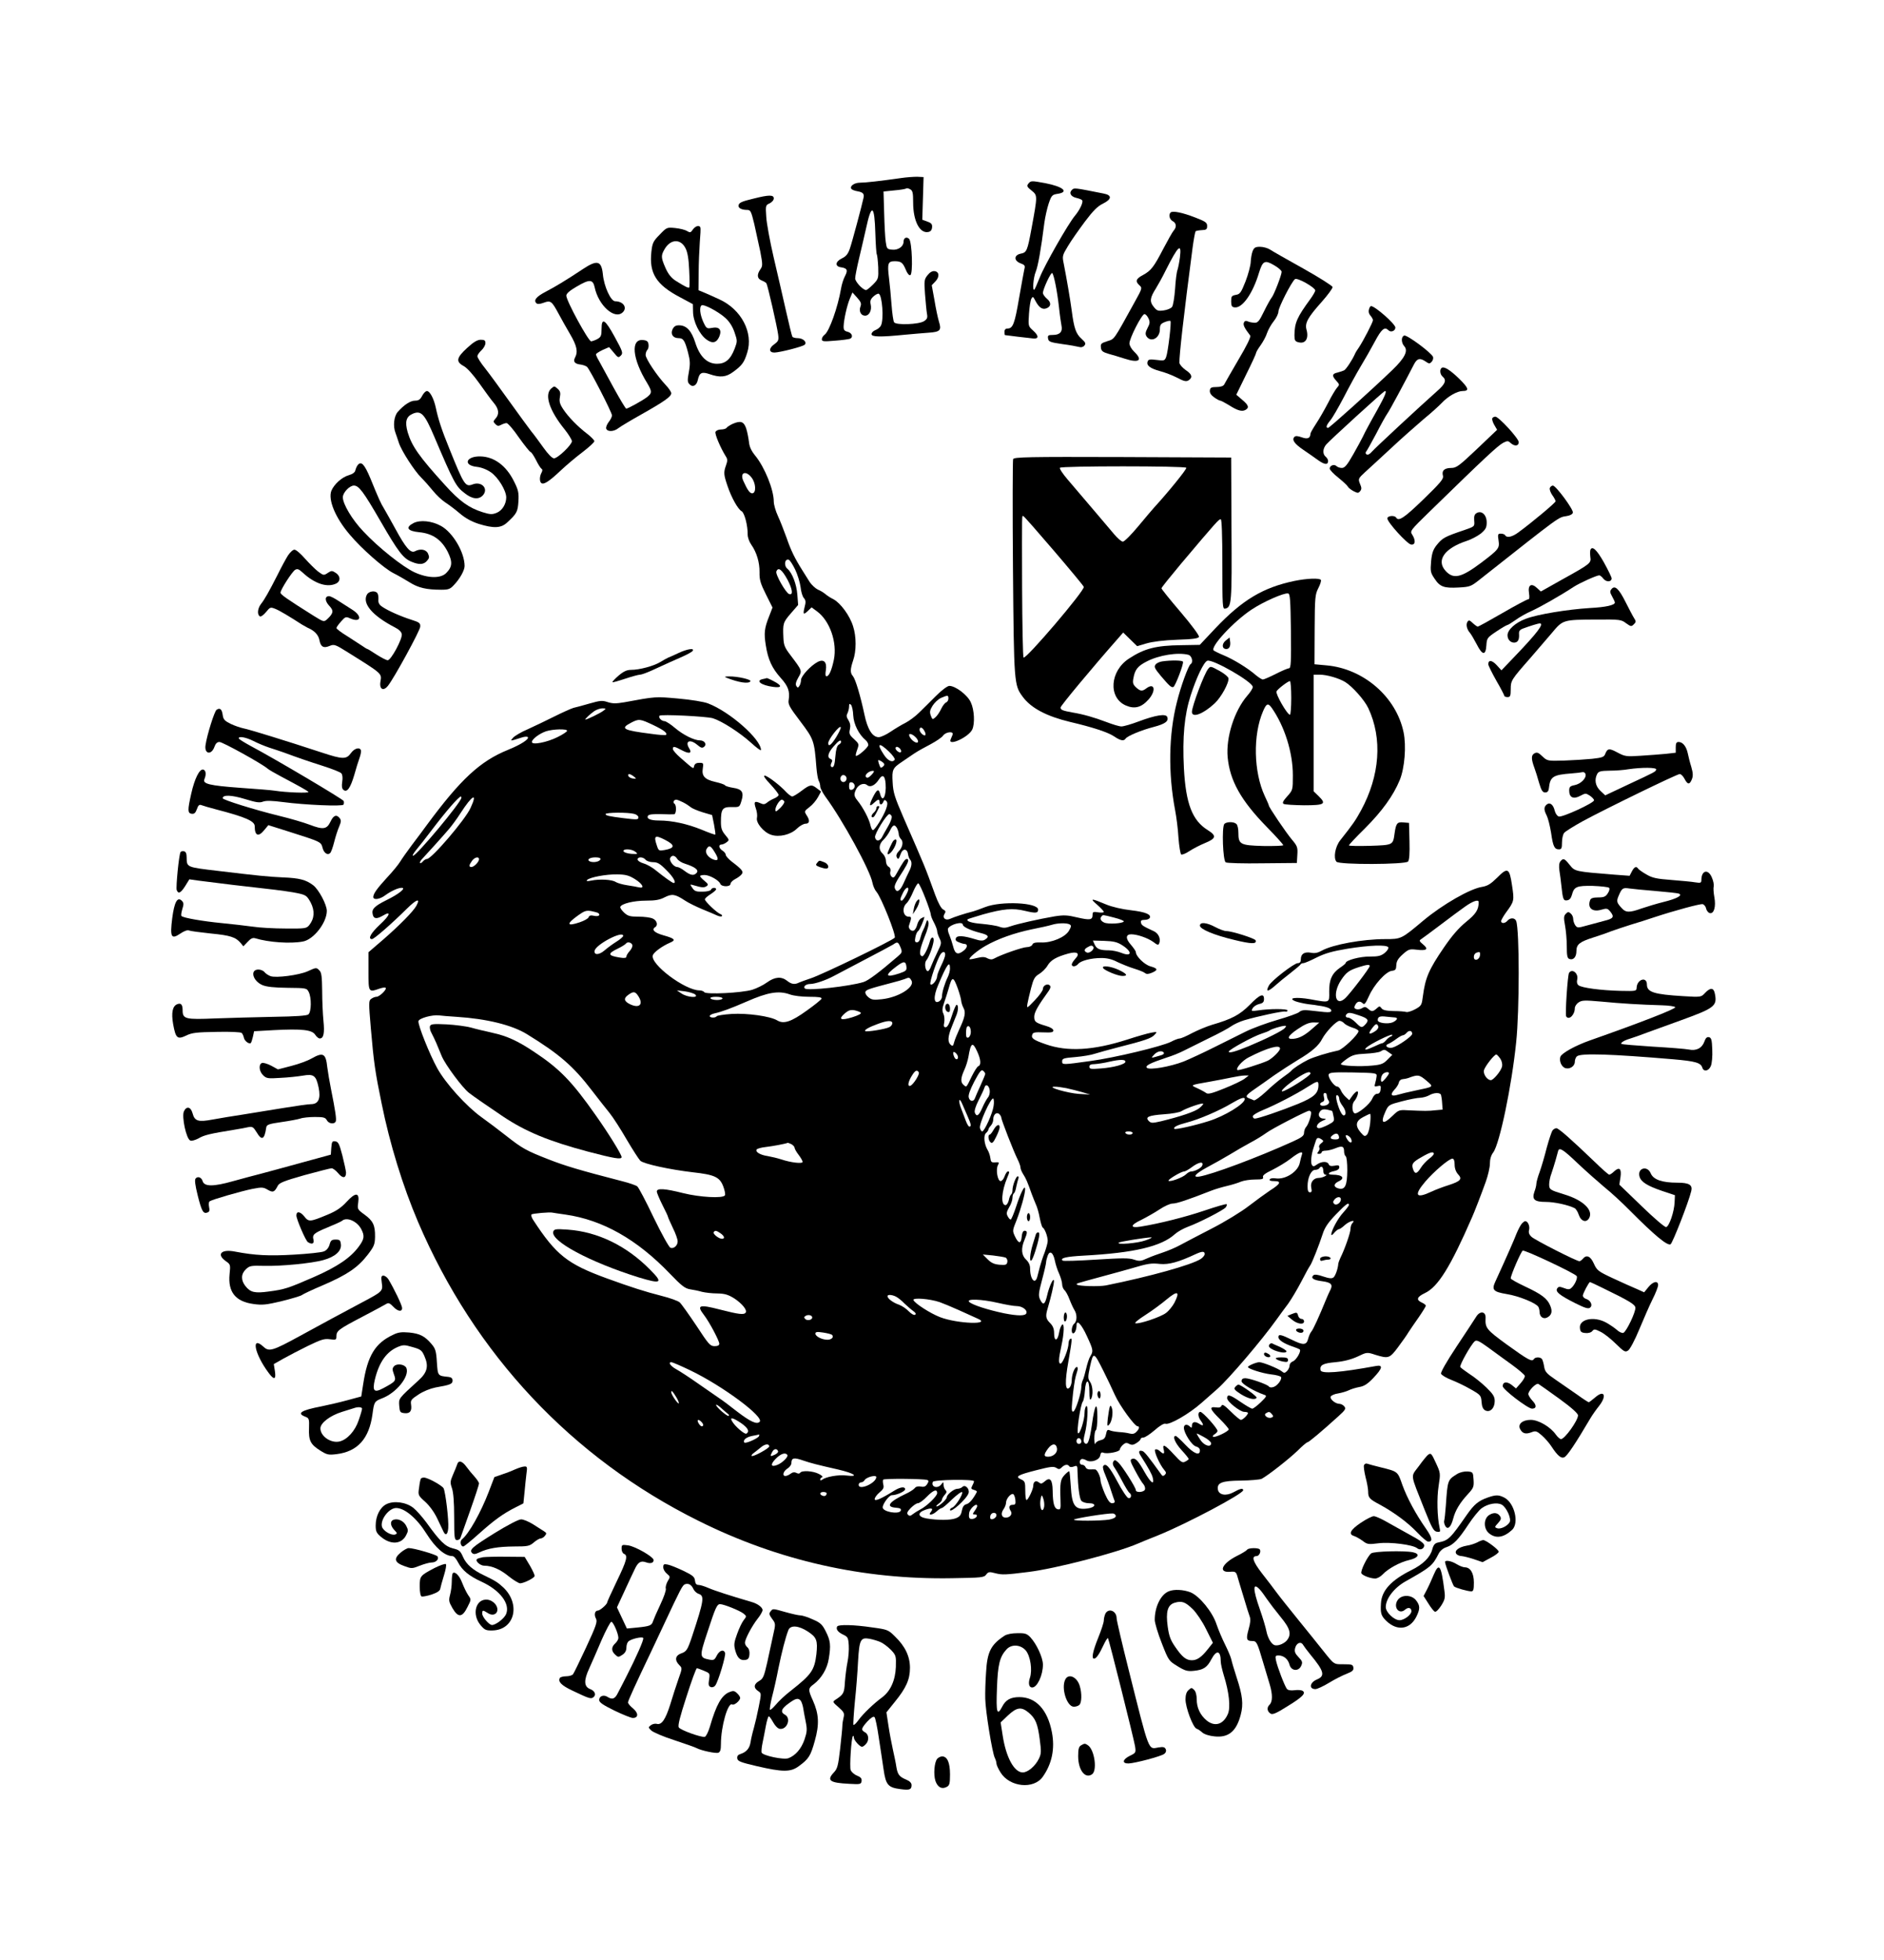 <?xml version="1.0" standalone="no"?>
<!DOCTYPE svg PUBLIC "-//W3C//DTD SVG 20010904//EN"
 "http://www.w3.org/TR/2001/REC-SVG-20010904/DTD/svg10.dtd">
<svg version="1.0" xmlns="http://www.w3.org/2000/svg"
 width="1176pt" height="1223pt" viewBox="0 0 1176 1223"
 preserveAspectRatio="xMidYMid meet">
<g transform="translate(0,1223) scale(0.1,-0.1)"
fill="#000000" stroke="none">
<path d="M5625 11119 c-134 -19 -223 -29 -257 -29 -35 0 -65 -21 -54 -38 3 -6
22 -13 41 -16 32 -6 41 -16 35 -41 -9 -44 -72 -279 -85 -316 -12 -35 -24 -49
-51 -62 -41 -20 -43 -50 -4 -55 38 -6 44 -17 25 -54 -10 -18 -21 -53 -25 -78
-20 -117 -73 -266 -102 -288 -10 -7 -18 -20 -18 -29 0 -14 11 -15 80 -9 44 3
87 9 95 12 23 9 14 37 -15 44 -20 5 -25 12 -24 36 2 43 21 128 39 171 l16 38
29 -32 c24 -27 28 -37 21 -56 -11 -29 3 -57 29 -57 26 0 43 34 35 70 -5 21 -1
33 16 49 13 12 28 20 34 18 22 -8 33 -162 14 -198 -5 -11 -21 -24 -35 -29 -13
-5 -24 -16 -24 -25 0 -18 56 -19 205 -4 55 5 124 11 153 13 71 5 80 15 63 69
-7 23 -20 84 -28 134 l-17 93 23 24 c27 29 24 60 -5 64 -14 2 -30 -7 -44 -25
-21 -26 -22 -35 -16 -118 4 -49 9 -104 12 -122 5 -25 2 -34 -18 -47 -32 -21
-175 -26 -187 -7 -5 7 -12 57 -16 110 -4 53 -11 129 -16 168 -11 89 -6 103 35
103 41 0 51 -8 70 -53 9 -23 21 -37 28 -34 18 6 11 206 -7 226 -16 16 -35 7
-35 -18 0 -29 -34 -53 -71 -49 -32 3 -34 6 -40 48 -4 25 -8 106 -10 180 l-4
135 68 7 c38 3 71 9 74 12 3 3 14 1 24 -5 16 -8 19 -22 19 -84 0 -112 40 -191
92 -183 16 2 24 11 26 28 2 20 -3 28 -29 37 l-32 12 4 133 4 133 -40 2 c-22 0
-67 -3 -100 -8z m-161 -347 c2 -66 6 -124 9 -129 3 -5 7 -42 9 -81 2 -70 1
-73 -32 -107 -19 -19 -39 -35 -44 -35 -21 1 -68 52 -68 73 0 12 11 69 25 127
14 58 33 141 43 185 34 159 53 148 58 -33z"/>
<path d="M6419 11084 c-11 -14 -9 -20 20 -43 38 -31 38 -29 0 -236 -26 -140
-30 -151 -68 -158 -43 -9 -43 -44 -1 -60 27 -10 30 -15 24 -37 -3 -14 -18 -95
-33 -181 -27 -158 -38 -189 -72 -189 -12 0 -19 -7 -19 -20 0 -11 1 -20 3 -21
4 -1 151 -19 176 -21 36 -4 36 17 0 49 -31 28 -31 28 -26 105 3 42 9 84 15 94
9 16 11 14 25 -13 21 -40 42 -56 66 -48 32 10 35 37 7 60 -14 12 -26 28 -26
37 0 24 50 131 58 124 11 -11 31 -113 42 -211 5 -49 13 -102 16 -118 8 -36
-10 -57 -53 -57 -30 0 -34 -3 -31 -22 3 -20 12 -24 88 -35 47 -6 94 -15 106
-18 12 -4 25 -1 33 9 10 12 7 19 -18 42 -35 31 -47 66 -61 174 -10 74 -31 197
-50 294 -10 48 -9 52 26 110 20 34 68 102 106 153 52 69 80 97 114 113 54 27
56 52 4 62 -186 37 -185 37 -199 23 -20 -19 -7 -42 28 -50 17 -4 33 -10 36
-15 8 -12 -15 -60 -45 -96 -41 -48 -191 -311 -220 -386 -15 -38 -30 -71 -33
-75 -14 -13 -7 75 8 111 14 34 33 139 54 306 5 36 17 90 27 120 17 50 22 55
53 60 77 11 39 45 -74 67 -88 16 -90 16 -106 -3z"/>
<path d="M4705 10991 c-80 -19 -95 -27 -95 -46 0 -15 22 -25 54 -25 21 0 25
-9 44 -87 11 -49 28 -127 38 -174 15 -80 15 -89 0 -110 -23 -33 -20 -58 8 -69
13 -5 27 -13 30 -18 8 -13 66 -267 73 -318 5 -37 2 -43 -25 -63 -34 -24 -33
-51 2 -51 35 1 177 37 189 49 16 16 -10 41 -44 41 -15 0 -30 4 -33 9 -3 4 -21
78 -40 162 -19 85 -54 235 -77 334 -23 99 -44 213 -46 252 -5 70 -4 73 21 84
14 7 26 20 26 31 0 23 -30 23 -125 -1z"/>
<path d="M7307 10904 c-14 -14 -7 -43 13 -54 23 -12 26 -37 6 -59 -8 -9 -37
-61 -66 -116 -58 -112 -76 -134 -125 -161 -44 -23 -50 -39 -24 -63 20 -18 20
-19 -29 -107 -134 -243 -124 -228 -170 -243 -38 -12 -43 -16 -40 -40 2 -21 11
-28 48 -39 25 -7 70 -20 100 -30 90 -29 116 -11 60 43 -17 16 -30 39 -30 52 0
32 77 183 94 183 7 0 18 -12 25 -27 10 -22 9 -32 -6 -60 -13 -25 -15 -37 -7
-51 27 -42 84 -13 84 43 0 27 5 35 30 45 17 7 33 10 36 7 7 -7 -15 -194 -27
-225 -9 -23 -13 -24 -59 -18 -40 5 -52 4 -56 -9 -10 -24 13 -43 74 -60 32 -8
81 -27 110 -42 41 -22 56 -25 70 -17 28 18 24 38 -17 65 -21 15 -38 35 -39 45
-2 41 27 298 82 717 7 53 16 100 19 104 4 3 21 6 39 7 28 1 33 5 33 26 0 21
-10 28 -75 53 -80 31 -140 43 -153 31z m58 -281 c-4 -31 -11 -65 -15 -77 -5
-12 -12 -65 -15 -118 -4 -53 -12 -104 -19 -113 -6 -9 -30 -19 -52 -22 -36 -5
-43 -2 -63 23 -26 32 -23 56 14 114 13 21 41 71 61 112 78 155 101 177 89 81z"/>
<path d="M4325 10798 c-13 -20 -18 -21 -36 -10 -12 8 -45 16 -74 19 -52 5 -53
5 -97 -41 -41 -41 -46 -53 -52 -107 -15 -134 30 -206 179 -284 l80 -43 1 -48
c1 -61 40 -140 83 -172 38 -28 64 -22 81 18 17 42 0 63 -46 54 -32 -6 -35 -4
-54 37 -21 47 -26 94 -10 104 14 8 105 -40 149 -80 24 -22 44 -53 56 -89 18
-52 18 -56 1 -101 -26 -68 -58 -95 -110 -95 -62 0 -108 44 -136 132 -24 75
-55 108 -102 108 -21 0 -31 -7 -40 -25 -14 -30 3 -55 37 -55 30 0 39 -13 59
-87 14 -53 15 -73 6 -124 -10 -52 -9 -64 4 -77 20 -21 45 -8 52 28 10 45 25
52 74 35 64 -22 102 -19 146 14 55 40 69 58 88 120 40 125 -37 271 -174 333
-25 12 -64 29 -87 39 l-43 18 1 108 c0 59 4 145 7 190 4 45 6 87 4 93 -6 17
-30 11 -47 -12z m-46 -117 c13 -25 20 -67 23 -138 3 -57 3 -105 0 -107 -5 -5
-29 7 -86 43 -27 18 -45 41 -62 79 -29 66 -29 78 -4 120 37 61 99 63 129 3z"/>
<path d="M7819 10663 c-6 -15 -11 -46 -12 -68 -1 -22 -15 -76 -32 -120 -28
-71 -35 -81 -61 -85 -26 -5 -29 -9 -29 -40 0 -28 4 -36 21 -38 48 -7 114 86
153 217 23 74 36 80 94 46 26 -15 47 -33 47 -41 0 -20 -48 -145 -63 -162 -6
-7 -28 -46 -47 -85 -30 -62 -39 -72 -60 -71 -14 1 -33 4 -42 9 -12 5 -20 2
-24 -9 -5 -14 3 -32 40 -80 5 -8 -21 -62 -74 -151 -45 -77 -85 -147 -89 -155
-5 -9 -23 -15 -47 -15 -32 0 -40 -4 -42 -21 -2 -15 7 -29 26 -43 17 -12 34
-21 39 -21 5 0 29 -13 54 -28 53 -34 81 -42 103 -30 25 14 20 30 -21 64 l-36
31 61 125 c34 68 62 129 62 134 0 6 13 28 29 50 15 21 34 56 40 76 7 20 25 53
42 74 16 20 29 47 29 60 0 25 81 184 103 202 14 12 127 -52 127 -71 -1 -7 -14
-30 -30 -52 -84 -115 -99 -148 -100 -227 0 -32 4 -39 26 -44 43 -11 65 24 49
80 -11 40 9 76 94 171 39 44 70 86 69 94 -2 8 -84 60 -184 116 -99 55 -192
108 -207 118 -14 9 -42 17 -62 17 -29 0 -37 -5 -46 -27z"/>
<path d="M3640 10552 c-104 -69 -175 -112 -233 -142 -59 -31 -78 -53 -59 -72
7 -7 21 -6 46 3 43 16 50 11 94 -71 16 -30 48 -87 71 -126 42 -72 50 -109 30
-146 -13 -25 -1 -39 36 -43 14 -2 32 -8 39 -14 17 -14 156 -285 156 -303 0 -9
-9 -27 -21 -42 -11 -15 -18 -33 -15 -41 8 -21 49 -19 77 4 13 10 78 49 144 86
144 81 185 111 185 131 0 9 -16 32 -35 52 -54 57 -125 164 -125 187 0 12 5 26
11 32 6 6 9 21 7 34 -2 18 -10 25 -33 27 -80 10 -69 -117 25 -269 31 -52 31
-63 -4 -89 -28 -21 -117 -70 -127 -70 -4 0 -40 60 -80 133 -39 72 -80 147 -90
165 -11 18 -19 37 -19 41 0 4 18 16 41 27 l41 18 29 -34 c26 -32 29 -34 44
-19 15 15 13 24 -37 115 -61 112 -83 126 -83 51 0 -41 -4 -50 -25 -62 -14 -8
-32 -14 -40 -15 -17 0 -155 253 -155 285 0 13 20 31 65 57 80 47 101 46 112
-5 24 -114 126 -205 176 -155 29 29 2 68 -48 68 -27 0 -70 92 -77 170 -9 83
-35 90 -123 32z"/>
<path d="M8545 10299 c-4 -13 -1 -27 9 -38 9 -10 16 -23 16 -29 0 -13 -61
-130 -87 -169 -11 -15 -23 -35 -26 -43 -16 -36 -54 -94 -67 -101 -8 -4 -27
-10 -42 -14 -34 -7 -35 -21 -6 -52 20 -22 20 -24 4 -42 -9 -10 -35 -53 -56
-95 -22 -42 -55 -100 -75 -130 -19 -29 -35 -57 -35 -62 -1 -29 -18 -36 -54
-23 -25 9 -39 10 -46 3 -18 -18 0 -43 54 -80 28 -19 70 -48 93 -65 42 -30 63
-31 63 -5 0 8 -7 19 -15 26 -20 16 -19 50 3 76 22 26 359 334 367 334 13 0 1
-29 -46 -114 -28 -50 -57 -102 -64 -116 -8 -14 -20 -38 -28 -55 -8 -16 -35
-67 -61 -112 -37 -65 -52 -83 -70 -83 -12 0 -27 5 -33 11 -15 15 -43 4 -43
-15 0 -8 24 -33 53 -56 28 -23 56 -48 60 -56 4 -8 21 -21 36 -29 26 -13 30
-13 41 0 10 12 10 22 -1 46 -12 31 -11 33 32 73 25 22 98 90 162 149 64 60
156 141 204 182 49 40 99 86 113 101 37 40 96 74 130 74 43 0 38 18 -22 77
-57 55 -93 77 -108 68 -15 -9 -12 -41 5 -55 26 -22 17 -46 -35 -91 -105 -93
-386 -354 -406 -377 -12 -15 -26 -22 -33 -18 -8 5 -9 12 -2 20 5 6 33 57 62
111 28 55 60 112 70 126 15 21 103 185 166 307 19 36 37 40 72 16 20 -14 25
-15 37 -2 8 8 12 22 9 31 -10 26 -164 140 -180 133 -20 -7 -19 -45 1 -67 25
-28 3 -73 -75 -148 -129 -124 -392 -361 -401 -361 -16 0 -11 17 14 47 13 15
51 81 84 144 33 64 80 150 104 190 25 41 65 111 89 156 43 81 62 96 86 72 15
-15 43 -4 43 17 0 22 -127 134 -152 134 -4 0 -10 -9 -13 -21z"/>
<path d="M2916 10059 c-67 -61 -72 -86 -22 -113 21 -11 59 -53 98 -108 35 -49
75 -105 91 -123 31 -37 35 -70 10 -97 -15 -17 -15 -20 -1 -34 12 -13 20 -14
36 -5 11 6 27 11 34 11 8 0 43 -40 77 -90 35 -49 68 -90 72 -90 5 0 20 -22 34
-49 13 -27 29 -52 35 -56 7 -4 7 -12 0 -25 -13 -24 -13 -57 0 -65 16 -10 50
13 120 79 36 34 98 86 138 116 39 30 72 60 72 67 0 6 -19 26 -42 44 -62 47
-121 108 -152 155 -22 33 -26 49 -21 76 5 26 2 38 -14 52 -20 18 -22 18 -41 1
-43 -39 -10 -138 85 -255 24 -30 44 -63 45 -73 0 -22 -88 -107 -112 -107 -11
0 -37 26 -66 67 -26 36 -60 83 -77 103 -16 21 -77 104 -135 185 -58 81 -126
174 -152 207 -27 33 -48 67 -48 75 0 8 11 24 25 37 14 13 25 33 25 45 0 17 -6
21 -29 21 -21 0 -45 -14 -85 -51z"/>
<path d="M2635 9760 c-12 -23 -22 -30 -44 -30 -29 0 -69 -26 -108 -70 -24 -27
-31 -89 -14 -132 5 -13 14 -41 21 -62 16 -49 97 -175 141 -218 19 -19 51 -55
72 -81 21 -26 55 -58 75 -71 20 -13 61 -43 90 -68 36 -31 74 -52 120 -67 94
-29 139 -27 177 8 61 56 67 68 71 132 3 54 0 71 -28 126 -48 97 -123 153 -209
155 -90 2 -111 -55 -24 -65 29 -3 63 -16 89 -34 46 -32 95 -113 96 -156 0 -42
-25 -83 -60 -97 -27 -11 -40 -11 -88 4 -85 27 -143 68 -235 170 -161 177 -206
242 -232 328 -19 67 -10 99 33 117 51 21 73 -3 132 -142 123 -289 136 -313
190 -354 47 -38 88 -42 114 -14 37 41 -7 89 -62 69 -47 -18 -54 -9 -147 222
-49 120 -70 186 -85 257 -12 56 -37 103 -55 103 -8 0 -21 -13 -30 -30z"/>
<path d="M9315 9620 c-3 -5 2 -24 12 -41 l18 -31 -125 -119 c-112 -106 -129
-119 -161 -119 -43 0 -61 -17 -52 -49 5 -19 -14 -42 -122 -147 -120 -116 -155
-139 -170 -114 -10 16 -55 12 -55 -5 0 -24 124 -160 148 -163 27 -4 30 26 7
62 -15 22 -12 26 107 142 352 343 425 411 461 431 26 13 31 13 46 -1 25 -23
51 -20 51 5 0 23 -125 159 -146 159 -7 0 -16 -4 -19 -10z"/>
<path d="M4573 9585 c-17 -8 -34 -19 -38 -25 -3 -5 -19 -10 -35 -10 -16 0 -30
-7 -34 -15 -5 -14 31 -99 64 -152 12 -18 12 -28 2 -56 -16 -45 -15 -58 9 -129
25 -74 65 -145 88 -158 18 -9 39 -90 38 -146 0 -18 10 -45 22 -62 34 -48 53
-112 52 -173 -1 -47 6 -70 40 -138 l41 -82 -20 -52 c-31 -77 -34 -107 -22
-183 14 -90 39 -144 94 -205 46 -51 57 -83 49 -136 -5 -28 4 -44 73 -135 84
-111 87 -120 100 -287 3 -35 9 -72 14 -82 6 -10 10 -26 10 -37 0 -10 15 -39
32 -63 107 -145 281 -463 294 -538 4 -20 15 -45 25 -56 29 -33 124 -270 114
-286 -10 -16 -458 -233 -525 -254 -30 -10 -63 -22 -72 -26 -27 -14 -48 -11
-75 11 -36 28 -76 25 -125 -10 -23 -17 -64 -37 -92 -46 -66 -20 -290 -31 -300
-15 -4 6 -18 11 -30 11 -90 0 -309 164 -291 219 6 19 57 57 108 79 38 16 29
26 -43 46 -56 16 -75 35 -50 51 19 12 10 42 -15 53 -14 7 -54 12 -89 12 -54 0
-67 4 -90 25 -15 14 -26 30 -24 36 7 20 83 39 160 39 59 0 87 5 117 21 46 23
65 20 126 -20 22 -15 72 -39 110 -55 39 -16 80 -33 92 -39 13 -6 26 -7 29 -4
4 4 0 9 -9 13 -22 8 -97 79 -97 92 0 6 16 20 35 32 19 12 35 26 35 31 0 13
-28 11 -32 -3 -2 -6 -25 -12 -52 -12 -40 -1 -51 3 -64 23 -17 24 -16 24 8 17
50 -15 65 -16 80 -6 13 9 11 14 -12 33 -16 13 -28 26 -28 30 0 4 12 7 28 7 31
0 90 -33 98 -55 8 -20 64 -20 64 0 0 8 13 21 28 29 16 8 34 21 41 30 14 17 4
30 -62 80 -20 16 -37 35 -37 42 0 8 -9 19 -20 26 -23 14 -27 38 -7 38 7 0 22
6 32 14 18 13 18 15 -8 46 -21 25 -27 42 -27 80 0 82 9 95 67 94 49 -1 49 -1
61 38 17 54 4 74 -52 82 -25 4 -48 11 -51 16 -3 5 -30 14 -61 21 -65 15 -85
36 -77 85 5 32 4 34 -22 34 -18 0 -28 -6 -32 -19 -5 -21 1 -25 -85 50 -27 23
-48 48 -48 55 0 19 8 18 57 -8 45 -24 65 -19 45 12 -28 45 4 60 48 24 25 -21
33 -24 45 -14 19 16 2 40 -26 40 -36 0 -104 34 -155 77 -28 24 -58 43 -66 43
-19 0 -41 24 -31 34 10 10 292 -4 333 -16 57 -18 167 -89 236 -151 35 -32 64
-54 64 -47 0 67 -194 239 -331 291 -26 10 -106 23 -185 30 -144 13 -141 13
-336 -23 -53 -9 -74 -9 -105 1 -33 11 -47 10 -113 -9 -41 -12 -86 -24 -100
-27 -14 -4 -68 -28 -120 -54 -52 -26 -127 -62 -167 -80 -40 -17 -80 -41 -90
-52 -20 -23 -23 -23 54 1 18 6 35 7 38 2 8 -13 -45 -47 -124 -79 -175 -71
-296 -184 -506 -468 -22 -30 -64 -87 -94 -126 -30 -40 -63 -87 -74 -105 -11
-18 -47 -62 -81 -98 -62 -68 -85 -99 -86 -121 0 -21 41 -15 74 10 37 27 81 47
103 47 31 0 -17 -39 -95 -77 -78 -39 -94 -57 -85 -91 6 -26 25 -28 64 -5 53
32 44 2 -19 -56 -57 -53 -78 -91 -50 -91 13 0 119 92 217 189 62 61 87 69 60
19 -19 -35 -105 -122 -206 -210 l-93 -80 0 -119 c0 -132 0 -132 69 -108 18 6
35 9 38 5 10 -9 -38 -56 -57 -56 -9 0 -24 -6 -33 -13 -16 -11 -16 -23 -2 -186
18 -210 27 -272 67 -466 51 -253 132 -516 228 -741 353 -825 959 -1471 1750
-1864 497 -248 1028 -368 1583 -358 183 3 200 4 213 23 13 17 19 18 57 8 43
-11 63 -10 207 8 170 21 552 120 685 178 11 5 67 28 125 51 184 75 530 259
530 281 0 15 -20 10 -61 -13 -46 -25 -92 -17 -97 18 -6 42 26 54 144 55 60 1
118 6 129 11 40 21 171 124 224 175 29 29 57 53 62 53 8 0 87 66 194 163 43
39 48 47 36 61 -7 9 -21 16 -30 16 -25 0 -61 29 -55 45 3 7 24 17 47 20 23 4
53 13 67 20 14 7 43 16 65 20 30 5 52 19 88 57 57 60 62 83 15 74 -224 -41
-341 -50 -345 -26 -6 32 15 43 93 50 53 5 99 17 138 35 58 28 59 28 111 11 82
-25 89 -23 142 48 26 35 56 77 65 93 10 15 38 57 63 92 25 36 45 69 45 73 0 5
-11 14 -25 20 -37 17 -31 35 19 59 82 38 160 164 295 474 14 31 57 142 85 220
14 39 26 90 26 113 0 28 7 53 21 71 40 54 115 414 143 687 21 198 21 703 0
757 -8 21 -37 22 -54 2 -15 -18 -40 -20 -40 -2 1 6 14 30 30 52 52 71 53 74
38 171 -16 109 -27 114 -94 46 -39 -38 -58 -50 -92 -56 -75 -11 -247 -110
-367 -210 -138 -116 -138 -116 -239 -116 -140 0 -327 -34 -395 -72 -25 -14
-44 -18 -68 -13 -41 7 -63 -7 -63 -41 0 -17 -6 -24 -19 -24 -23 0 -165 -110
-180 -139 -23 -42 -7 -42 40 0 19 17 61 52 94 77 33 26 62 50 63 54 2 4 10 8
18 8 8 0 45 16 82 35 53 26 97 39 193 55 137 22 244 26 255 9 3 -6 -6 -22 -22
-35 -24 -19 -40 -23 -94 -23 -60 1 -150 -23 -150 -40 0 -3 -16 -17 -36 -30
-49 -34 -68 -74 -67 -148 1 -73 6 -71 -120 -48 -87 15 -143 8 -91 -13 16 -6
52 -14 79 -18 28 -3 57 -7 65 -9 49 -6 80 -18 80 -31 0 -10 -11 -12 -45 -9
-25 3 -66 7 -92 10 -32 4 -51 1 -63 -10 -8 -8 -70 -30 -136 -49 -66 -19 -156
-52 -200 -74 -43 -21 -133 -66 -199 -99 -66 -33 -150 -72 -187 -87 -83 -32
-213 -55 -229 -39 -13 13 22 30 124 64 33 10 80 29 105 42 26 13 97 48 157 78
61 29 124 63 140 75 17 12 53 29 80 37 84 25 242 59 258 55 9 -2 15 2 14 7 -2
11 -112 11 -184 0 -42 -6 -44 -5 -34 13 6 11 24 23 41 27 23 5 30 12 30 31 0
39 -26 29 -90 -37 -62 -62 -111 -88 -235 -124 -33 -10 -88 -33 -123 -51 -35
-19 -70 -34 -78 -34 -8 0 -33 -9 -55 -21 -59 -29 -349 -99 -504 -120 -173 -24
-175 -24 -175 -2 0 18 9 21 83 27 45 4 100 13 122 21 22 7 87 25 145 40 162
41 208 56 227 78 18 19 17 20 -21 13 -22 -4 -89 -23 -150 -43 -212 -68 -373
-77 -509 -29 -78 27 -92 38 -83 61 4 13 18 15 68 13 51 -2 63 0 63 12 0 9 -17
20 -45 28 -67 20 -75 26 -74 61 2 27 23 65 91 159 10 15 13 26 6 33 -14 14
-43 0 -43 -22 0 -10 -23 -42 -51 -71 -49 -51 -50 -52 -46 -23 3 17 13 61 23
99 15 58 23 72 50 88 18 11 42 34 53 53 20 34 54 54 130 75 56 15 75 1 43 -33
-12 -13 -22 -29 -22 -35 0 -17 25 -15 40 3 16 20 81 37 144 37 36 0 67 -7 101
-25 28 -13 74 -32 104 -41 29 -9 60 -21 67 -27 11 -9 21 -8 44 1 40 17 38 27
-9 40 -37 10 -91 63 -91 89 0 6 -14 26 -31 46 -34 38 -33 65 2 65 38 0 103
-23 137 -47 27 -21 33 -22 38 -9 11 28 -5 62 -33 75 -70 32 -78 38 -81 54 -3
12 3 17 22 17 14 0 28 5 32 11 13 22 -23 38 -116 49 -55 6 -119 21 -155 36
-95 40 -105 40 -57 -1 23 -20 42 -41 42 -45 0 -5 -16 -6 -35 -3 -31 5 -35 3
-35 -15 0 -33 -16 -35 -95 -17 -62 15 -84 16 -142 7 -99 -17 -232 -47 -275
-62 -30 -11 -45 -12 -70 -3 -18 7 -67 14 -108 18 -66 5 -102 17 -89 29 2 2 45
15 95 30 126 35 186 41 263 22 67 -16 81 -14 81 8 0 44 -229 55 -330 16 -30
-12 -64 -24 -75 -27 -52 -13 -122 -36 -143 -46 -30 -14 -52 5 -36 31 9 13 7
19 -9 27 -12 6 -31 41 -49 90 -68 187 -59 164 -199 485 -54 125 -64 155 -67
218 -5 80 0 89 58 128 19 13 53 36 75 51 22 15 69 41 104 59 35 19 70 42 78
54 17 24 69 29 59 5 -3 -8 -9 -21 -12 -29 -19 -46 113 14 135 62 17 36 13 123
-9 169 -20 46 -96 103 -134 103 -12 0 -48 -27 -84 -63 -34 -34 -81 -81 -105
-104 -23 -23 -61 -51 -84 -63 -24 -12 -66 -37 -94 -56 -28 -19 -61 -34 -74
-34 -39 0 -70 49 -89 141 -25 117 -56 221 -72 240 -18 20 -17 43 1 97 21 59
21 150 0 214 -20 66 -78 145 -123 169 -19 9 -41 24 -50 32 -9 8 -30 21 -47 28
-16 8 -38 29 -50 46 -11 18 -31 50 -44 70 -50 79 -74 128 -101 207 -16 44 -40
106 -54 136 -14 30 -26 71 -26 90 0 75 -57 215 -116 287 -25 31 -36 55 -39 86
-3 24 -10 61 -17 83 -15 44 -34 51 -85 29z m119 -336 c26 -34 29 -92 6 -97
-16 -3 -31 17 -58 77 -24 53 16 68 52 20z m271 -572 c15 -31 30 -80 34 -109 3
-29 12 -61 21 -70 12 -14 13 -25 4 -58 -11 -45 -7 -49 23 -20 l21 20 34 -25
c80 -59 127 -194 105 -302 -14 -66 -30 -103 -46 -103 -7 0 -8 14 -4 38 8 51
-13 72 -52 51 -43 -23 -103 -88 -103 -112 0 -12 -5 -29 -10 -37 -9 -13 -11
-13 -19 -1 -7 10 -3 27 12 53 25 43 25 42 -49 140 -36 47 -42 62 -44 109 -4
89 -2 95 46 151 l46 53 -5 65 c-5 65 -32 135 -61 160 -25 20 -18 66 8 57 6 -2
24 -29 39 -60z m-47 -65 c31 -59 36 -98 10 -89 -21 7 -87 123 -80 141 12 30
35 12 70 -52z m1004 -741 c0 -10 -6 -21 -14 -24 -8 -3 -22 -21 -31 -40 -9 -20
-25 -43 -35 -52 -19 -17 -20 -16 -30 10 -8 22 -6 33 11 61 12 19 35 41 53 49
42 18 46 18 46 -4z m-594 -106 c3 -54 35 -119 78 -154 9 -8 16 -21 16 -30 -1
-16 -69 -75 -78 -67 -2 3 2 20 9 39 12 34 11 36 -20 65 -29 26 -32 34 -26 61
5 22 2 39 -9 57 -12 18 -14 29 -6 43 5 11 10 30 10 42 0 18 3 20 12 11 6 -6
13 -36 14 -67z m-1561 29 c-18 -14 -100 -54 -111 -54 -7 0 30 35 56 53 14 9
36 17 50 17 25 -1 25 -1 5 -16z m312 -88 c67 -32 91 -51 80 -62 -2 -3 -45 0
-93 7 -175 22 -194 33 -127 68 51 27 57 26 140 -13z m1143 -75 c-31 -50 -50
-64 -50 -38 0 23 72 115 78 99 2 -6 -11 -33 -28 -61z m550 38 c7 -11 9 -23 6
-26 -8 -9 -36 17 -36 33 0 21 18 17 30 -7z m-2230 1 c0 -5 -26 -23 -59 -39
-65 -33 -161 -52 -161 -31 0 17 47 53 89 67 44 14 131 16 131 3z m2172 -37
c26 -23 24 -47 -2 -33 -25 13 -46 50 -29 50 7 0 21 -7 31 -17z m-462 -33 c0
-5 -7 -13 -15 -17 -10 -6 -17 -30 -20 -67 -5 -63 -11 -79 -26 -71 -5 4 -5 13
1 25 7 13 6 19 -5 24 -24 9 -17 38 18 78 32 37 47 46 47 28z m299 -60 c23 -22
39 -45 36 -50 -13 -21 -43 -8 -68 31 -47 71 -32 80 32 19z m70 17 c6 -8 8 -17
4 -20 -7 -8 -33 11 -33 24 0 13 16 11 29 -4z m-99 -97 c0 -9 -19 -24 -24 -19
-2 2 -7 15 -11 27 -6 22 -5 23 14 13 12 -7 21 -16 21 -21z m-80 -65 c-17 -18
-27 -22 -34 -14 -12 12 17 39 43 39 10 0 8 -7 -9 -25z m-1484 -10 c18 -15 18
-15 -5 -13 -14 2 -26 9 -29 16 -5 17 10 15 34 -3z m1327 -21 c-3 -8 -11 -14
-18 -14 -18 0 -26 25 -12 39 14 14 38 -5 30 -25z m245 -24 c6 -76 -19 -124
-34 -65 -9 35 -19 31 -43 -15 -27 -53 -27 -69 2 -42 27 26 37 28 37 7 0 -20
16 -19 24 2 5 12 9 14 18 5 9 -9 9 -21 -1 -50 -16 -45 -70 -132 -82 -132 -5 0
-11 12 -15 28 -8 40 -47 114 -82 157 -21 26 -23 38 -10 66 14 33 50 48 72 29
19 -15 49 0 72 36 23 35 38 25 42 -26z m-193 -15 c0 -11 -8 -21 -17 -23 -14
-3 -18 3 -18 23 0 20 4 26 18 23 9 -2 17 -12 17 -23z m-2455 -73 c0 -27 -280
-362 -302 -362 -6 0 4 17 21 38 17 20 57 71 88 112 96 127 177 220 190 220 2
0 3 -3 3 -8z m57 -64 c-33 -73 -243 -318 -272 -318 -7 0 -18 -7 -25 -15 -7 -9
-15 -13 -18 -10 -3 3 2 13 11 23 33 35 135 148 168 187 19 22 52 67 73 100 74
115 110 134 63 33z m1326 36 c18 -9 39 -23 49 -31 9 -8 43 -22 75 -32 l58 -17
12 -59 c6 -33 10 -61 8 -63 -1 -2 -41 12 -86 31 -89 36 -184 57 -265 57 -54 0
-80 11 -69 30 5 8 31 11 79 10 39 -2 77 -2 84 -1 14 1 16 57 2 66 -12 7 -4 25
11 25 6 0 24 -7 42 -16z m-303 -73 c14 -4 25 -13 25 -21 0 -15 -6 -16 -95 -5
-88 11 -110 16 -110 25 0 11 142 12 180 1z m1606 -15 c3 -8 -7 -36 -23 -63
-15 -26 -33 -57 -38 -68 -14 -26 -39 -26 -43 1 -3 21 73 144 89 144 5 0 12 -6
15 -14z m34 -75 c5 -11 10 -27 10 -36 0 -9 6 -23 14 -31 17 -17 10 -52 -15
-77 -10 -9 -16 -24 -13 -32 9 -22 14 -19 26 16 12 36 41 36 46 -1 2 -14 8 -29
13 -34 13 -14 11 -40 -6 -73 -7 -15 -24 -49 -35 -75 -22 -49 -43 -61 -54 -32
-6 16 3 36 54 114 30 48 37 70 20 70 -10 0 -23 -18 -63 -90 -14 -26 -20 -30
-31 -21 -8 7 -12 21 -8 33 3 13 -1 24 -12 30 -9 5 -16 21 -16 36 0 15 -9 35
-20 45 -27 23 -25 59 4 86 14 13 32 39 41 57 18 39 30 42 45 15z m-1450 -71
c65 -33 65 -52 -1 -64 -35 -6 -38 -5 -48 25 -22 64 -14 71 49 39z m309 -74
c28 -44 27 -59 -1 -51 -36 11 -60 43 -48 66 15 27 25 24 49 -15z m-493 -1 c18
-14 16 -15 -25 -13 -25 2 -46 9 -49 16 -5 17 50 16 74 -3z m261 -44 c7 -11 29
-25 50 -31 62 -20 86 -39 72 -56 -17 -20 -38 -17 -75 11 -18 14 -39 25 -47 25
-21 0 -50 37 -44 55 9 21 30 19 44 -4z m-1237 -3 c0 -16 -31 -48 -47 -48 -17
0 -17 10 3 38 16 23 44 30 44 10z m758 0 c-5 -15 -42 -22 -64 -14 -25 10 -5
26 32 26 24 0 34 -4 32 -12z m282 -3 c7 -8 28 -15 47 -15 27 0 43 -9 83 -50
43 -42 64 -80 45 -80 -8 0 -62 39 -110 78 -21 18 -56 38 -77 44 -21 6 -38 17
-38 25 0 18 35 17 50 -2z m-66 -121 c49 -31 62 -60 24 -51 -13 3 -45 9 -73 13
-27 4 -59 13 -71 20 -23 16 -101 20 -154 9 -25 -5 -32 -4 -25 4 17 17 118 36
188 35 54 -1 74 -7 111 -30z m1812 -118 c19 -48 34 -94 34 -102 0 -8 9 -31 20
-51 11 -21 20 -45 20 -54 0 -9 7 -29 15 -45 13 -27 12 -33 -13 -84 -15 -30
-32 -70 -39 -87 -6 -18 -16 -33 -21 -33 -16 0 -24 50 -10 67 15 18 38 77 45
116 6 33 -13 37 -22 5 -14 -50 -39 -98 -49 -95 -21 7 -17 37 14 117 21 50 30
86 25 97 -6 16 -8 15 -15 -7 -4 -14 -12 -34 -18 -45 -6 -11 -13 -32 -17 -47
-3 -17 -12 -28 -21 -28 -13 0 -15 7 -10 32 3 18 11 35 18 39 8 5 37 71 38 87
0 1 -9 -2 -19 -8 -11 -5 -22 -24 -26 -41 -4 -17 -14 -33 -22 -36 -16 -6 -35
15 -29 32 17 50 17 55 -2 55 -35 0 -44 56 -13 84 11 10 29 42 41 72 13 30 27
53 32 52 6 -2 25 -43 44 -92z m-106 56 c0 -17 -32 -72 -41 -72 -13 0 -11 12 7
48 14 30 34 43 34 24z m3560 -81 c0 -48 -17 -74 -79 -124 -46 -38 -87 -85
-137 -158 -96 -140 -117 -191 -132 -304 -7 -56 -9 -61 -47 -82 -22 -12 -47
-20 -56 -18 -9 3 -45 6 -80 6 -46 1 -67 6 -75 17 -11 15 -14 15 -31 -1 -24
-21 -32 -21 -54 -1 -14 12 -21 13 -37 3 -11 -7 -27 -9 -36 -6 -14 5 -15 11 -6
27 12 23 30 26 48 8 9 -9 17 2 37 46 31 71 106 154 143 158 23 3 27 8 28 36 1
24 11 41 40 67 36 32 43 34 86 29 64 -8 77 3 42 32 -24 20 -27 25 -14 33 8 5
62 45 119 88 57 43 126 95 155 115 49 35 86 48 86 29z m-5498 -67 c20 -13 5
-25 -22 -19 -22 5 -32 3 -36 -9 -3 -8 -28 -22 -55 -31 -83 -28 -86 -11 -9 44
38 27 50 31 80 26 19 -4 38 -9 42 -11z m3223 -30 c36 -9 63 -20 60 -24 -8 -13
-98 -18 -122 -7 -23 10 -30 27 -16 40 8 9 4 10 78 -9z m-945 -44 c0 -13 46
-35 108 -51 53 -13 60 -24 29 -43 -11 -7 -29 -7 -59 3 -75 23 -114 25 -121 7
-5 -12 1 -20 19 -26 14 -6 29 -10 34 -10 21 0 20 -22 -2 -40 -38 -31 -56 -25
-68 23 -6 23 -17 56 -24 73 -8 17 -11 35 -8 41 18 27 92 45 92 23z m668 1 c10
-6 9 -14 -5 -38 -23 -41 -109 -77 -175 -74 -36 1 -50 -2 -54 -14 -4 -8 -18
-15 -34 -15 -26 0 -161 -47 -204 -71 -14 -8 -25 -7 -42 1 -17 10 -33 10 -66 2
-23 -6 -44 -9 -46 -8 -7 8 49 55 100 84 77 44 179 80 288 103 52 10 109 23
125 28 38 12 96 13 113 2z m-2788 -71 c0 -5 -19 -22 -42 -36 -24 -15 -58 -40
-75 -55 -34 -29 -67 -30 -61 -1 8 39 178 128 178 92z m3113 -57 c66 -41 64
-76 -3 -49 -22 9 -57 16 -78 16 -56 0 -76 8 -89 36 l-11 25 71 -2 c57 -2 80
-7 110 -26z m-3056 1 c3 -8 -4 -25 -16 -38 -11 -12 -21 -28 -21 -35 0 -9 -11
-11 -42 -6 -74 12 -77 24 -13 55 25 12 47 26 51 31 9 14 34 10 41 -7z m1674
-15 c12 -30 11 -33 -18 -58 -114 -98 -183 -150 -213 -159 -88 -27 -350 -56
-366 -40 -12 12 7 28 34 28 29 0 99 24 147 50 17 9 102 54 190 100 88 46 169
89 180 96 27 19 31 18 46 -17z m1204 2 c8 -14 -23 -41 -40 -35 -20 8 -19 21 3
33 22 13 29 13 37 2z m-925 -48 c0 -10 -11 -40 -25 -68 -13 -27 -25 -57 -25
-65 0 -25 -31 -63 -42 -52 -9 9 43 160 65 190 14 17 27 15 27 -5z m3338 -5
c-4 -29 -38 -38 -38 -10 0 19 11 29 33 31 5 1 7 -9 5 -21z m-3580 -70 c3 -23
-3 -28 -44 -42 -87 -29 -94 -13 -19 43 46 35 59 35 63 -1z m272 -12 c0 -13 -6
-37 -14 -53 -19 -39 -36 -95 -36 -121 0 -12 -9 -26 -19 -31 -33 -18 -36 30 -5
102 54 129 74 157 74 103z m2620 16 c0 -12 -122 -172 -153 -201 -61 -56 -81
30 -26 113 33 50 51 62 114 82 48 15 65 17 65 6z m-2860 -92 c21 -40 -82 -104
-185 -115 -51 -6 -64 -4 -84 12 -14 11 -22 26 -19 34 5 13 22 19 163 56 33 8
69 19 80 23 30 13 33 12 45 -10z m289 -49 c11 -32 21 -67 21 -77 1 -10 7 -30
14 -43 16 -28 9 -60 -27 -136 -13 -28 -27 -63 -31 -78 -6 -24 -9 -27 -21 -17
-21 17 -19 52 6 113 11 29 25 62 30 75 11 29 12 62 0 62 -4 0 -18 -31 -30 -70
-15 -47 -27 -70 -38 -70 -12 0 -14 7 -9 30 3 17 1 41 -5 54 -9 18 -8 34 4 68
8 23 21 63 28 88 22 80 29 80 58 1z m-1639 -37 c24 -23 -49 -18 -85 6 l-30 20
50 -6 c28 -4 57 -13 65 -20z m-356 -9 c34 -52 8 -79 -50 -52 -40 19 -43 38
-11 60 31 22 42 21 61 -8z m946 10 c24 -9 77 -15 122 -15 57 0 79 -3 76 -12
-2 -6 -44 -40 -92 -74 -97 -70 -144 -86 -185 -61 -44 26 -186 46 -284 40 -48
-3 -90 -10 -93 -14 -7 -12 -44 -11 -44 1 0 5 12 12 28 16 46 10 103 31 202 74
132 58 200 70 270 45z m-420 -25 c0 -5 -15 -10 -34 -10 -19 0 -38 5 -41 10 -4
6 10 10 34 10 23 0 41 -4 41 -10z m863 -89 c6 -6 -16 -17 -54 -29 -72 -22 -89
-13 -44 26 22 18 35 22 59 18 17 -4 34 -10 39 -15z m3110 -17 c57 -19 64 -29
41 -55 -23 -25 -27 -24 -62 11 -17 17 -38 30 -46 30 -17 0 -21 12 -9 23 10 10
25 9 76 -9z m-5633 -9 c189 -12 346 -51 439 -108 202 -124 289 -199 406 -352
38 -49 87 -112 110 -140 22 -27 70 -102 107 -166 37 -63 76 -123 85 -132 22
-20 183 -55 328 -72 136 -15 168 -30 190 -89 9 -24 14 -49 10 -55 -12 -20
-157 -12 -261 14 -115 29 -164 32 -164 10 0 -8 16 -46 35 -84 19 -37 35 -71
35 -75 0 -3 14 -34 30 -68 17 -34 30 -71 30 -84 0 -26 -24 -48 -45 -40 -9 3
-56 88 -105 189 -48 101 -94 188 -102 194 -7 6 -49 21 -93 32 -271 70 -357 96
-462 137 -138 54 -162 67 -265 148 -43 34 -112 86 -154 116 -93 67 -222 209
-275 305 -47 85 -121 270 -117 293 3 18 86 41 128 36 14 -2 63 -6 110 -9z
m5858 -4 c21 -2 13 -17 -14 -30 -30 -13 -94 -5 -94 13 0 22 13 27 54 22 23 -2
47 -5 54 -5z m-3138 -36 c0 -8 -8 -19 -18 -24 -24 -13 -144 -32 -151 -25 -8 7
24 25 79 45 59 22 90 23 90 4z m2820 0 c7 -8 30 -20 51 -27 22 -6 39 -16 39
-22 0 -21 -99 -115 -127 -121 -66 -14 -151 -40 -188 -58 -41 -20 -96 -56 -105
-69 -3 -4 -27 -23 -53 -41 -25 -18 -74 -59 -107 -91 -34 -31 -67 -55 -73 -52
-7 3 -20 9 -29 12 -28 10 -22 20 35 59 28 20 84 58 122 86 39 27 104 69 145
94 88 52 132 90 154 134 23 43 87 110 107 111 9 0 22 -7 29 -15z m-195 -31
c-48 -43 -82 -62 -120 -66 -48 -5 -38 18 26 61 44 30 71 41 98 41 l36 -1 -40
-35z m408 12 c3 -8 -4 -21 -18 -30 -38 -25 -48 -19 -23 14 24 33 33 37 41 16z
m-2543 -36 c0 -15 -7 -30 -15 -34 -11 -4 -15 2 -15 28 0 18 3 36 6 39 12 12
24 -4 24 -33z m1960 25 c-13 -16 -117 -68 -225 -113 -83 -34 -125 -46 -125
-34 0 12 156 97 205 112 22 7 45 16 50 20 11 9 72 28 94 29 11 1 11 -2 1 -14z
m795 -36 c0 -15 -87 -76 -123 -86 -30 -7 -54 13 -26 23 10 4 33 18 50 31 17
13 36 23 41 23 6 0 16 7 23 15 15 18 35 15 35 -6z m-134 -17 c-7 -2 -21 -13
-29 -23 -9 -11 -20 -19 -25 -19 -4 0 -27 -9 -49 -20 -49 -23 -69 -26 -48 -6
23 21 153 86 160 79 3 -3 -1 -8 -9 -11z m-2581 -94 c23 -50 25 -84 7 -91 -7
-2 -25 -31 -41 -63 -35 -72 -32 -70 -51 -54 -20 17 -19 42 4 93 11 23 22 60
26 82 15 90 26 97 55 33z m1890 19 c0 -15 -45 -59 -75 -75 -37 -18 -186 -65
-191 -59 -12 11 31 59 70 79 117 60 196 82 196 55z m678 -23 l23 -16 -30 -30
c-25 -26 -40 -32 -95 -37 -75 -8 -196 -2 -196 9 0 4 18 19 39 34 33 23 52 28
114 31 42 2 84 8 94 14 24 14 25 14 51 -5z m-2688 -30 c0 -19 -16 -18 -24 2
-11 27 -7 37 9 24 8 -7 15 -19 15 -26z m1285 27 c3 -5 -4 -12 -15 -15 -72 -21
-67 -21 -46 3 20 22 51 28 61 12z m2100 -37 c10 -15 14 -35 11 -49 -7 -29 -54
-85 -70 -85 -23 0 -49 38 -43 62 7 25 64 98 77 98 4 0 15 -12 25 -26z m-2340
-19 c0 -16 -73 -36 -152 -42 -63 -5 -73 -4 -73 11 0 11 9 16 33 16 17 1 59 7
92 15 67 15 100 15 100 0z m-875 -76 c0 -4 -13 -36 -29 -71 -16 -35 -32 -71
-35 -80 -8 -25 -33 -22 -39 4 -4 14 8 48 35 100 33 62 44 76 54 67 8 -6 14
-15 14 -20z m-415 10 c8 -11 -33 -76 -52 -84 -20 -7 -15 24 8 61 21 35 33 41
44 23z m2445 -8 c0 -14 -153 -111 -176 -111 -15 0 32 43 89 81 58 38 87 48 87
30z m413 -16 c-1 -11 -5 -31 -9 -44 -6 -21 -5 -23 15 -18 19 5 22 2 19 -21 -2
-18 -9 -27 -21 -27 -12 0 -24 -13 -32 -32 -14 -33 -91 -96 -109 -90 -17 6 -19
57 -3 75 19 22 31 62 19 62 -6 0 -19 -12 -30 -27 l-20 -28 -22 20 c-12 11 -26
30 -31 43 -5 12 -15 22 -22 22 -19 0 -60 58 -53 76 5 12 31 14 153 12 141 -3
148 -4 146 -23z m77 18 c-1 -10 -36 -53 -44 -53 -11 0 -6 36 6 48 13 13 38 16
38 5z m-901 -34 c-14 -11 -70 -38 -125 -60 -76 -31 -103 -38 -114 -30 -8 6
-33 20 -55 30 -46 21 -50 19 80 42 39 7 97 18 130 25 33 7 71 13 85 13 l25 0
-26 -20z m1136 -13 c45 -39 49 -36 -70 -61 -44 -9 -93 -21 -109 -26 -41 -13
-51 -1 -23 30 14 14 27 35 29 46 2 12 12 20 23 21 11 1 27 4 35 7 61 23 69 22
115 -17z m-675 -26 c0 -52 -26 -76 -127 -118 -103 -42 -249 -92 -270 -92 -7 0
-13 6 -13 14 0 8 29 25 65 40 74 30 206 98 279 145 59 37 66 38 66 11z m-2052
-34 c2 -15 -3 -35 -11 -44 -8 -10 -24 -38 -35 -64 -22 -51 -36 -59 -47 -31 -4
11 5 41 24 78 17 33 33 68 36 78 7 27 29 15 33 -17z m478 14 c27 -6 72 -17 99
-25 l50 -15 -70 4 c-72 5 -205 44 -154 45 15 1 48 -4 75 -9z m1625 -40 c3 -20
4 -25 13 -39 10 -15 -9 -31 -36 -31 -22 0 -24 16 -3 24 11 4 14 13 9 31 -4 15
-2 25 5 25 6 0 12 -4 12 -10z m714 -2 c2 -7 6 -31 7 -52 l3 -40 -45 -4 c-44
-5 -65 -5 -175 0 -51 3 -56 1 -92 -34 -61 -60 -79 -49 -44 28 18 39 21 41 102
62 46 12 98 22 114 22 17 1 41 7 55 15 31 18 69 19 75 3z m-635 -26 c0 -9 9
-28 20 -42 22 -29 26 -60 7 -60 -7 0 -21 21 -30 48 -19 53 -22 86 -7 77 6 -3
10 -14 10 -23z m-2158 -44 c-6 -45 -57 -158 -71 -158 -5 0 -11 10 -14 21 -7
25 69 193 83 184 4 -3 6 -24 2 -47z m1568 44 c0 -30 -125 -106 -223 -137 -87
-28 -210 -55 -216 -49 -10 10 18 24 76 39 75 19 206 75 282 121 56 33 81 41
81 26z m-1729 -110 c21 -47 23 -62 10 -62 -5 0 -14 15 -21 33 -6 17 -20 53
-30 79 -21 53 -13 77 8 26 8 -18 23 -52 33 -76z m1445 53 c-27 -22 -117 -52
-240 -82 -53 -12 -61 -12 -75 2 -25 25 -1 35 95 42 49 3 99 12 110 20 29 18
128 53 134 46 3 -2 -8 -15 -24 -28z m830 -18 c1 -1 5 -16 8 -33 7 -29 4 -33
-34 -53 -22 -11 -47 -21 -55 -21 -27 0 -15 31 18 45 27 12 29 14 9 15 -28 0
-39 25 -21 46 9 11 22 14 43 10 16 -4 30 -7 32 -9z m-134 -3 c9 -8 -12 -76
-28 -95 -8 -8 -14 -26 -14 -38 0 -18 -14 -29 -72 -55 -221 -100 -503 -205
-583 -218 -44 -6 -23 18 48 57 42 22 107 59 144 81 37 23 95 56 128 74 33 17
78 45 100 61 33 25 246 135 266 138 3 1 8 -2 11 -5z m-1932 -37 c0 -14 78
-214 101 -259 10 -20 19 -44 19 -53 0 -9 8 -28 17 -42 17 -26 27 -49 53 -123
7 -19 19 -48 26 -65 8 -16 19 -55 24 -84 6 -30 14 -58 19 -61 13 -7 31 -56 31
-83 0 -12 -9 -44 -19 -72 -11 -27 -24 -68 -30 -90 -6 -22 -13 -50 -16 -62 -14
-52 -45 -16 -45 53 0 20 -9 39 -25 54 -29 27 -33 69 -10 123 19 45 19 57 1 57
-10 0 -16 -13 -18 -35 -4 -47 -19 -48 -41 -3 -18 38 -18 38 9 105 26 67 53
163 53 193 0 32 -28 -23 -55 -106 -15 -46 -31 -84 -35 -84 -5 0 -13 9 -19 21
-9 16 -7 27 9 55 12 19 21 46 21 59 0 13 4 26 9 29 5 3 12 22 15 42 4 19 10
42 13 50 3 8 1 14 -4 14 -11 0 -33 -58 -33 -88 0 -11 -4 -23 -9 -26 -4 -3 -11
-19 -14 -36 -4 -16 -13 -30 -20 -30 -31 0 -26 85 11 173 14 34 15 37 3 37 -5
0 -14 -13 -20 -30 -5 -16 -17 -30 -25 -30 -19 0 -31 72 -17 99 10 18 8 20 -16
18 -24 -2 -28 2 -31 27 -2 16 -10 39 -17 50 -22 36 -27 92 -10 106 8 7 15 17
15 22 0 5 7 16 15 24 8 9 15 25 15 38 0 30 19 49 37 35 7 -7 13 -16 13 -22z
m2303 -34 c-3 -32 -12 -65 -20 -73 -13 -13 -17 -12 -39 13 -36 42 -32 72 14
96 20 11 40 20 44 21 4 0 4 -26 1 -57z m-1483 -63 c0 -5 -9 -10 -19 -10 -11 0
-23 5 -26 10 -4 6 5 10 19 10 14 0 26 -4 26 -10z m1288 -23 c3 -12 -4 -17 -21
-17 -32 0 -40 10 -19 26 21 16 36 13 40 -9z m76 -14 c10 -25 -4 -30 -20 -9 -8
11 -14 23 -14 28 0 13 28 -3 34 -19z m-184 -3 c13 -9 13 -12 -4 -25 -10 -7
-15 -19 -11 -25 4 -6 1 -17 -5 -25 -10 -12 -9 -15 4 -15 9 0 16 5 16 10 0 6
11 10 25 10 14 0 42 7 61 15 42 17 54 13 54 -20 0 -13 5 -27 10 -30 6 -3 10
-43 10 -88 -1 -95 -14 -123 -54 -113 -33 8 -33 29 -1 44 44 20 25 42 -36 42
-37 0 -30 15 11 23 19 4 30 13 30 23 0 13 -6 15 -30 10 -22 -4 -32 -1 -36 9
-8 20 -44 19 -73 -1 -19 -14 -25 -14 -32 -3 -9 14 -4 65 11 109 4 14 11 33 14
43 6 19 15 21 36 7z m-3309 -30 c10 -6 19 -16 19 -22 0 -6 11 -26 25 -44 14
-18 25 -38 25 -44 0 -13 -73 -5 -135 16 -22 7 -59 16 -82 20 -48 7 -79 26 -70
41 4 6 30 13 59 16 42 5 118 19 136 26 2 0 12 -4 23 -9z m3186 -64 c-3 -8 -9
-31 -13 -50 -10 -56 -89 -108 -151 -99 -17 3 -34 0 -37 -6 -5 -7 5 -11 28 -11
47 0 40 -17 -27 -59 -28 -19 -89 -63 -133 -97 -45 -35 -148 -98 -230 -140 -82
-42 -171 -89 -199 -104 -27 -15 -75 -35 -105 -45 -30 -10 -75 -26 -99 -37 -39
-18 -49 -19 -82 -8 -31 11 -78 10 -239 0 -110 -7 -203 -10 -207 -6 -17 16 21
25 132 31 314 17 485 57 570 135 17 15 53 35 80 45 69 25 221 103 236 121 6 8
9 17 6 20 -3 3 -65 -15 -139 -40 -115 -39 -280 -81 -398 -100 -67 -11 -66 9 2
41 34 17 87 47 117 67 30 20 65 36 81 36 25 0 92 22 240 80 25 10 70 23 100
30 30 7 69 19 87 27 18 7 57 13 87 13 45 0 54 3 50 15 -4 10 12 23 58 45 34
17 86 48 113 69 52 41 81 52 72 27z m823 4 c0 -5 -14 -20 -31 -32 -16 -13 -39
-37 -50 -55 -24 -39 -37 -41 -48 -10 -12 33 -4 45 53 77 53 31 76 37 76 20z
m130 -67 c0 -24 8 -45 21 -60 29 -30 16 -44 -58 -68 -32 -10 -81 -28 -108 -41
-98 -46 -111 -23 -38 63 55 64 148 143 169 143 9 0 14 -12 14 -37z m-1576 -7
c-6 -15 -47 -36 -69 -36 -8 0 -22 -8 -32 -18 -19 -19 -99 -49 -109 -40 -6 7
79 58 97 58 7 0 26 11 43 23 48 37 82 43 70 13z m756 -31 c0 -14 6 -25 13 -25
22 0 -17 -20 -40 -20 -34 0 -55 -28 -48 -61 5 -22 3 -29 -8 -29 -11 0 -15 11
-15 38 0 53 22 102 47 102 11 0 23 5 26 10 11 18 25 10 25 -15z m110 -179 c0
-22 -29 -41 -42 -28 -8 8 -8 15 2 27 16 19 40 20 40 1z m50 -35 c0 -5 -16 -26
-35 -47 -33 -35 -75 -113 -75 -138 1 -6 9 -1 19 12 11 12 23 22 29 22 5 0 21
11 36 25 27 25 73 38 48 13 -7 -7 -12 -23 -12 -37 0 -23 -36 -126 -63 -180 -6
-13 -12 -29 -13 -35 -2 -32 -18 -77 -30 -87 -10 -8 -26 -7 -65 6 -34 12 -54
14 -61 7 -18 -18 1 -30 57 -37 58 -8 68 -22 45 -63 -5 -9 -15 -33 -23 -52 -42
-103 -80 -187 -92 -200 -7 -8 -15 -28 -19 -43 -10 -41 -30 -43 -100 -8 -70 34
-86 38 -86 17 0 -17 33 -39 85 -57 22 -7 43 -16 48 -19 12 -10 -22 -68 -43
-75 -11 -4 -20 -15 -20 -25 0 -10 -7 -26 -16 -35 -14 -14 -19 -14 -33 -2 -20
17 -118 57 -140 57 -19 0 -71 -22 -71 -30 0 -11 88 -39 143 -46 31 -3 60 -11
63 -16 9 -13 -22 -56 -47 -63 -12 -4 -24 -3 -28 3 -8 13 -119 52 -148 52 -16
0 -23 -6 -23 -19 0 -16 75 -61 143 -85 16 -5 13 -11 -23 -46 -23 -22 -47 -40
-53 -40 -7 0 -41 20 -76 44 -64 44 -81 48 -81 21 0 -21 81 -85 107 -85 13 0
23 -3 23 -7 0 -11 -32 -43 -44 -43 -6 0 -34 23 -63 52 -39 39 -54 48 -58 37
-4 -11 -15 -14 -35 -11 -44 6 -38 -11 25 -73 30 -30 55 -59 55 -64 0 -13 -89
-55 -98 -46 -4 3 1 11 11 16 9 6 17 15 17 20 0 16 -92 119 -107 119 -17 0 -16
-30 2 -54 22 -30 18 -38 -10 -20 -27 17 -45 12 -45 -14 0 -12 -3 -13 -12 -4
-18 18 -38 14 -38 -7 0 -33 50 -111 76 -117 15 -4 24 -13 24 -25 0 -35 -38
-20 -91 36 -28 30 -56 55 -60 55 -22 0 -5 -43 36 -88 25 -27 45 -52 45 -56 0
-3 -9 -10 -21 -16 -18 -10 -26 -5 -71 44 -56 61 -74 70 -64 31 7 -29 0 -32
-25 -9 -10 9 -22 13 -28 9 -11 -6 28 -95 57 -128 12 -14 13 -20 3 -30 -10 -9
-15 -9 -24 5 -77 107 -101 137 -114 143 -24 8 -29 -3 -13 -28 53 -84 70 -115
76 -139 11 -49 -13 -31 -51 36 -41 73 -58 91 -80 82 -13 -5 -9 -17 21 -73 20
-38 43 -76 52 -85 8 -10 12 -24 9 -33 -7 -17 -57 -21 -57 -3 0 16 -85 150
-110 173 -18 16 -23 17 -30 5 -6 -10 -4 -22 5 -35 8 -11 31 -50 50 -87 19 -36
39 -69 45 -73 16 -10 12 -37 -6 -33 -9 2 -40 48 -69 103 -49 93 -74 120 -89
96 -4 -5 2 -29 13 -53 10 -24 27 -68 36 -98 10 -30 20 -61 23 -67 2 -8 -4 -13
-16 -13 -14 0 -26 16 -46 61 -14 33 -26 69 -26 79 0 26 -21 70 -34 71 -6 1
-21 0 -32 0 -12 -1 -24 5 -27 13 -4 9 -13 16 -22 16 -17 0 -21 25 -5 35 5 3
18 0 29 -6 29 -19 85 0 89 30 3 16 8 21 20 16 24 -9 102 6 102 20 0 6 9 20 19
29 15 14 24 15 40 6 16 -8 26 -7 46 6 14 9 25 20 25 25 0 5 8 9 18 9 9 0 41
21 70 46 30 27 59 44 67 40 25 -9 147 61 225 130 41 36 86 76 100 88 73 65
277 304 369 433 19 26 51 71 72 98 20 28 57 90 82 138 25 49 50 94 55 100 12
16 57 131 78 196 13 41 33 71 83 123 64 66 81 78 81 59z m-4890 -60 c231 -33
446 -154 652 -369 72 -75 94 -92 125 -97 21 -3 55 -10 75 -16 21 -5 64 -10 95
-10 47 -1 67 -7 105 -30 49 -32 83 -73 73 -89 -10 -16 -42 -12 -163 19 -128
33 -145 27 -98 -34 34 -44 96 -161 96 -180 0 -10 -10 -15 -30 -15 -27 0 -37
12 -113 128 -47 70 -93 135 -104 145 -11 10 -62 28 -114 41 -102 26 -190 54
-341 109 -247 90 -317 146 -460 365 -10 15 -14 30 -10 34 6 6 118 16 132 11 3
-1 39 -6 80 -12z m968 -117 c24 -17 29 -34 9 -34 -20 0 -58 30 -52 41 8 13 17
11 43 -7z m2652 -44 c-49 -18 -182 -29 -167 -14 6 6 162 31 202 33 11 0 -5 -9
-35 -19z m-565 -128 c4 -20 15 -56 26 -79 10 -23 19 -53 19 -66 0 -14 7 -30
14 -37 8 -6 23 -33 32 -58 10 -26 24 -56 31 -67 17 -26 17 -70 -2 -85 -16 -13
-21 -60 -6 -60 11 0 21 25 21 51 0 38 31 6 65 -69 39 -84 41 -93 21 -125 -8
-12 -19 -47 -26 -77 -7 -30 -16 -63 -21 -72 -5 -10 -9 -28 -9 -40 0 -39 -36
-152 -50 -156 -10 -4 -12 10 -7 64 7 76 15 129 22 156 3 10 8 27 11 38 3 11 1
20 -4 20 -14 0 -32 -47 -32 -84 0 -19 -7 -39 -15 -46 -26 -22 -29 36 -6 164
24 139 25 150 11 141 -5 -3 -10 -16 -10 -28 0 -33 -34 -120 -48 -125 -16 -5
-15 26 3 108 18 82 20 149 4 133 -7 -7 -15 -29 -18 -49 -9 -53 -31 -57 -31 -5
0 29 -7 47 -25 65 -28 28 -30 44 -14 96 19 64 38 145 38 165 0 32 -30 -31 -43
-90 -13 -56 -25 -63 -44 -23 -11 24 -9 40 13 123 14 52 25 101 25 109 0 8 5
27 10 41 13 35 35 19 45 -33z m935 43 c0 -8 -11 -22 -25 -31 -57 -37 -319
-110 -592 -165 -43 -8 -170 -5 -180 5 -7 7 -12 5 157 51 74 20 158 43 185 51
101 30 121 33 176 27 55 -5 115 11 224 62 39 18 55 18 55 0z m-1244 -22 c8 -3
14 -15 12 -27 -3 -18 -9 -21 -48 -18 -34 3 -52 11 -75 34 l-30 30 63 -6 c35
-4 70 -10 78 -13z m1055 -282 c-12 -22 -35 -51 -53 -64 -34 -26 -170 -71 -191
-64 -7 2 21 25 62 51 41 26 102 71 135 99 68 56 83 49 47 -22z m-1738 38 c12
-6 36 -25 53 -43 18 -17 42 -38 55 -47 15 -11 19 -18 11 -23 -7 -4 -23 5 -40
22 -15 16 -42 34 -61 41 -36 12 -71 38 -71 53 0 11 27 10 53 -3z m272 -34 c22
-8 76 -30 120 -50 44 -20 96 -43 115 -52 98 -41 -123 -34 -232 8 -60 23 -160
87 -166 107 -5 16 100 8 163 -13z m365 -5 c47 -11 99 -20 117 -20 33 0 67 -24
60 -44 -6 -18 -52 -18 -139 -1 -100 21 -198 52 -218 71 -22 21 76 18 180 -6z
m-1160 -91 c0 -16 -31 -22 -43 -10 -9 9 -9 14 2 20 16 10 41 4 41 -10z m124
-109 c13 -13 -3 -30 -29 -30 -34 0 -75 21 -75 38 0 11 9 13 48 7 26 -4 51 -10
56 -15z m1694 -225 c22 -44 54 -111 71 -149 30 -67 124 -196 142 -196 14 0 11
-17 -8 -35 -11 -12 -24 -15 -42 -10 -14 4 -44 8 -66 9 -22 2 -48 6 -58 11 -14
6 -18 1 -23 -24 -5 -25 -13 -33 -35 -38 -15 -3 -30 -13 -32 -22 -3 -9 -5 5 -6
31 0 26 4 50 9 53 6 3 10 41 10 83 0 104 -16 83 -34 -47 -15 -105 -27 -134
-46 -115 -8 8 -7 24 1 55 17 63 24 183 10 175 -6 -4 -11 -23 -11 -42 0 -45
-30 -138 -41 -127 -10 10 16 180 30 197 5 6 11 36 13 66 5 80 28 79 28 -2 0
-44 3 -59 10 -48 15 23 12 83 -6 108 -14 21 -14 29 1 99 20 89 23 88 83 -32z
m-2579 4 c202 -97 463 -291 433 -321 -18 -18 -57 0 -141 64 -44 35 -94 72
-111 83 -16 11 -75 52 -130 90 -55 39 -117 79 -137 90 -37 20 -55 45 -32 45 6
0 60 -23 118 -51z m-89 -165 c12 -19 20 -38 17 -41 -6 -5 -47 55 -47 70 0 14
9 6 30 -29z m329 -111 c2 -2 2 -5 0 -8 -7 -7 -79 55 -79 68 0 6 17 -5 37 -24
21 -18 40 -35 42 -36z m3391 2 c10 -12 9 -16 -4 -21 -22 -8 -52 16 -34 27 18
12 24 11 38 -6z m-3314 -55 c43 -30 55 -52 33 -66 -11 -6 -73 47 -90 79 -15
26 6 21 57 -13z m-248 8 c14 -14 16 -28 2 -28 -5 0 -14 9 -20 20 -12 22 -1 27
18 8z m3182 -134 c0 -28 -44 -15 -67 21 -13 19 -23 37 -23 39 0 3 20 -7 45
-21 25 -13 45 -31 45 -39z m-2822 45 c-5 -14 -86 -50 -92 -40 -10 15 13 34 50
41 22 4 41 8 42 9 2 0 2 -4 0 -10z m2012 -35 c0 -8 -7 -14 -15 -14 -15 0 -21
21 -9 33 10 9 24 -2 24 -19z m-1948 -29 c1 -12 -102 -68 -110 -60 -3 3 3 12
14 19 10 8 30 23 44 35 25 21 50 24 52 6z m1796 -13 c4 -27 -22 -51 -55 -52
-29 0 -29 13 -1 51 26 34 51 34 56 1z m-1741 -18 c2 -6 -8 -16 -22 -22 -28
-13 -30 -10 -14 19 10 20 30 22 36 3z m58 -23 c7 -12 -32 -50 -63 -62 -40 -16
-45 2 -11 37 32 33 62 43 74 25z m100 -35 c47 -16 86 -26 218 -56 102 -24 133
-47 50 -37 -49 6 -128 -8 -150 -26 -9 -6 -13 -6 -13 1 0 6 5 12 12 14 7 3 -3
12 -21 21 -37 19 -106 23 -116 7 -4 -6 -13 -7 -23 -1 -12 6 -24 5 -37 -5 -10
-8 -25 -14 -32 -14 -22 0 -14 29 12 46 14 9 25 24 25 33 0 35 15 38 75 17z
m1660 -36 c3 -5 15 -6 28 -1 21 8 23 6 23 -33 3 -95 12 -166 24 -181 7 -8 28
-15 46 -15 51 0 44 -26 -8 -33 -78 -10 -97 16 -104 141 -3 47 -7 88 -9 91 -3
2 -16 -8 -30 -23 -26 -28 -29 -49 -25 -159 2 -52 0 -58 -16 -55 -23 4 -32 36
-33 116 -1 70 -17 88 -51 57 -16 -14 -23 -15 -34 -6 -19 16 -36 6 -36 -19 0
-23 -32 -89 -42 -90 -5 0 -8 26 -8 58 0 54 -2 60 -27 71 -38 17 -22 27 96 57
86 22 107 25 124 15 16 -11 22 -10 35 3 18 18 38 21 47 6z m-1205 -67 c-1 -38
-110 -86 -110 -48 0 8 7 15 15 15 7 0 18 6 22 14 11 19 73 35 73 19z m318 -18
c10 -4 10 -9 0 -25 -10 -16 -20 -20 -40 -16 -17 3 -31 0 -39 -11 -8 -9 -32
-24 -54 -34 -106 -50 -129 -82 -63 -87 27 -2 35 -7 31 -18 -10 -26 -113 -8
-113 20 0 22 40 76 57 76 30 0 83 24 83 37 0 18 -29 15 -65 -7 -87 -54 -125
-70 -125 -54 0 8 13 27 30 41 23 19 29 30 24 48 -3 13 -4 27 -1 32 5 8 250 6
275 -2z m292 -8 c0 -5 -5 -17 -11 -28 -9 -17 -7 -21 11 -26 11 -3 19 -8 18
-12 -22 -43 -47 -73 -65 -77 -16 -4 -24 -16 -29 -41 -5 -27 -14 -38 -38 -47
-33 -13 -112 -13 -183 -1 -55 10 -58 36 -7 54 40 14 53 9 34 -14 -20 -24 11
-20 38 5 12 11 26 20 31 20 5 0 35 25 65 55 31 29 58 49 62 44 7 -12 -41 -88
-61 -96 -8 -3 -15 -9 -15 -14 0 -26 105 68 116 104 8 26 -21 56 -38 39 -7 -7
-21 -12 -32 -12 -21 0 -66 -36 -66 -53 0 -13 -48 -57 -63 -57 -6 0 -1 7 11 16
12 8 22 20 22 26 0 6 8 20 17 30 13 14 14 21 5 30 -7 7 -12 21 -12 33 -1 19
-1 19 -14 3 -22 -30 -66 -17 -53 15 5 14 257 18 257 4z m-230 -74 c0 -19 -66
-83 -107 -103 -15 -8 -36 -21 -46 -29 -13 -11 -20 -12 -29 -3 -9 9 -5 19 17
42 16 16 36 30 45 30 9 0 34 18 55 40 41 42 65 51 65 23z m-690 -1 c0 -14 -11
-21 -26 -15 -21 8 -17 23 6 23 11 0 20 -4 20 -8z m1178 -40 c3 -27 0 -32 -17
-32 -22 0 -27 -16 -11 -40 11 -18 -5 -40 -32 -40 -26 0 -33 25 -14 52 9 12 16
31 16 42 0 23 29 58 44 53 6 -2 12 -18 14 -35z m180 -42 c-2 -14 -7 -24 -13
-23 -11 3 -16 48 -7 78 4 18 6 18 14 -5 5 -13 8 -36 6 -50z m-418 2 c0 -4 -7
-18 -16 -30 -14 -20 -14 -22 1 -22 24 0 12 -24 -13 -28 -21 -3 -27 6 -22 38 4
28 50 67 50 42z m120 -57 c0 -16 -27 -32 -37 -22 -3 4 -3 13 0 22 8 20 37 20
37 0z m745 -5 c0 -9 -15 -17 -40 -22 -54 -9 -230 -10 -221 0 8 8 209 40 241
38 11 0 20 -8 20 -16z"/>
<path d="M5470 7186 c0 -7 -7 -19 -15 -26 -16 -14 -20 -30 -7 -30 8 0 16 14
40 63 2 4 -1 7 -7 7 -6 0 -11 -6 -11 -14z"/>
<path d="M5576 6983 c-7 -7 -36 -71 -36 -79 0 -11 17 -1 31 19 30 42 34 89 5
60z"/>
<path d="M5723 6608 c-7 -8 -16 -30 -19 -49 l-6 -34 22 34 c23 37 26 77 3 49z"/>
<path d="M5906 5963 c-11 -12 -6 -41 9 -47 11 -4 15 1 15 19 0 25 -12 39 -24
28z"/>
<path d="M2684 5827 c-3 -9 1 -29 10 -44 8 -15 22 -44 30 -63 8 -19 23 -56 34
-82 24 -55 129 -196 169 -227 29 -23 117 -83 213 -148 143 -95 283 -153 530
-219 164 -43 210 -51 210 -34 0 16 -83 150 -161 260 -151 215 -228 293 -389
399 -99 66 -167 97 -255 116 -44 10 -105 24 -135 33 -30 8 -99 17 -152 20 -83
4 -99 2 -104 -11z"/>
<path d="M6202 5180 c-9 -16 -20 -30 -24 -30 -13 0 -9 -37 5 -48 10 -9 18 -1
35 34 12 24 22 51 22 59 0 25 -20 17 -38 -15z"/>
<path d="M6410 4635 c0 -14 5 -25 10 -25 6 0 10 11 10 25 0 14 -4 25 -10 25
-5 0 -10 -11 -10 -25z"/>
<path d="M6466 4528 c-2 -7 -11 -36 -20 -65 -17 -56 -22 -113 -7 -97 10 10 36
91 46 142 4 21 3 32 -5 32 -6 0 -12 -6 -14 -12z"/>
<path d="M8240 4374 c0 -11 5 -14 16 -10 9 3 25 6 35 6 11 0 17 5 14 10 -11
17 -65 12 -65 -6z"/>
<path d="M8060 4029 l-24 -10 29 -24 c34 -28 75 -33 75 -10 0 8 -7 15 -16 15
-9 0 -18 9 -21 20 -6 22 -8 23 -43 9z"/>
<path d="M8090 3931 c0 -12 29 -23 41 -15 5 3 7 10 4 15 -8 12 -45 12 -45 0z"/>
<path d="M7927 3844 c-14 -14 -6 -25 28 -40 38 -15 75 -19 75 -6 0 5 -19 17
-42 28 -24 10 -46 20 -49 22 -3 1 -8 -1 -12 -4z"/>
<path d="M7890 3780 c0 -13 28 -25 38 -16 3 4 0 11 -8 16 -20 13 -30 12 -30 0z"/>
<path d="M7966 3750 c5 -5 24 -13 42 -16 25 -5 32 -3 32 10 0 12 -10 16 -42
16 -27 0 -39 -3 -32 -10z"/>
<path d="M7710 3575 c-10 -12 -4 -19 36 -45 47 -29 88 -38 98 -22 5 8 -99 82
-114 82 -4 0 -13 -7 -20 -15z"/>
<path d="M3454 4546 c-22 -58 226 -191 533 -287 142 -43 154 -35 72 47 -147
150 -328 238 -515 251 -73 5 -84 4 -90 -11z"/>
<path d="M6640 4009 c0 -17 4 -28 10 -24 6 3 10 17 10 31 0 13 -4 24 -10 24
-5 0 -10 -14 -10 -31z"/>
<path d="M6850 3531 c0 -11 5 -23 10 -26 6 -4 10 5 10 19 0 14 -4 26 -10 26
-5 0 -10 -9 -10 -19z"/>
<path d="M6927 3450 c-3 -8 -8 -40 -12 -70 -5 -48 -4 -53 8 -40 18 18 27 78
17 105 -6 16 -9 17 -13 5z"/>
<path d="M6324 9365 c-3 -8 -4 -315 -1 -682 6 -721 7 -728 61 -801 52 -71 150
-122 296 -157 137 -32 236 -64 274 -90 40 -27 61 -31 72 -14 10 16 98 53 176
73 72 19 94 36 84 62 -8 22 -72 12 -179 -28 -45 -17 -93 -31 -107 -31 -14 0
-56 13 -95 28 -74 28 -143 48 -210 59 -61 11 -75 16 -75 31 0 11 200 251 357
429 l34 39 44 -43 43 -42 58 17 c37 11 108 20 191 23 98 3 133 8 137 18 3 8
-46 74 -114 154 -66 77 -120 144 -120 149 0 5 55 73 121 152 227 269 237 279
249 279 6 0 10 -97 10 -281 0 -260 1 -280 17 -277 41 8 43 33 40 498 l-2 445
-678 3 c-593 2 -678 0 -683 -13z m1081 -54 c4 -8 -112 -151 -200 -247 -11 -12
-56 -65 -100 -118 -44 -53 -87 -96 -96 -96 -9 0 -33 21 -55 47 -35 42 -141
166 -290 341 -30 35 -52 68 -48 73 7 12 781 12 789 0z m-827 -517 c100 -117
185 -219 187 -226 8 -21 -362 -455 -376 -441 -4 4 -8 202 -9 438 -1 494 -2
445 8 444 4 0 89 -97 190 -215z"/>
<path d="M2233 9328 c-6 -7 -12 -22 -15 -33 -2 -12 -16 -23 -40 -30 -43 -12
-91 -55 -109 -96 -23 -56 24 -170 115 -276 72 -86 212 -209 271 -239 28 -14
73 -40 102 -58 54 -34 105 -46 198 -46 43 0 55 4 77 28 38 39 68 93 68 120 0
85 -73 209 -147 250 -58 32 -130 39 -172 18 -52 -27 -38 -50 35 -57 84 -8 139
-46 178 -121 32 -64 30 -95 -9 -134 -35 -35 -115 -33 -198 5 -73 34 -225 154
-319 255 -70 73 -128 171 -128 213 0 29 42 73 69 73 31 0 59 -37 166 -222 111
-192 142 -232 193 -253 47 -20 76 -19 97 5 15 17 16 24 7 45 -12 27 -48 33
-82 15 -27 -14 -58 22 -122 140 -29 52 -60 109 -70 125 -21 34 -34 62 -86 190
-37 88 -57 110 -79 83z"/>
<path d="M9674 9185 c-3 -8 4 -28 15 -44 12 -16 21 -34 21 -39 0 -9 -146 -131
-232 -194 -39 -29 -72 -36 -83 -18 -3 6 -15 10 -27 10 -18 0 -20 -4 -14 -43 7
-48 2 -55 -109 -139 -124 -93 -172 -104 -221 -51 -61 66 -8 142 132 188 28 9
67 30 88 46 30 26 36 37 36 69 0 47 -31 76 -62 59 -14 -8 -18 -19 -16 -47 3
-37 3 -37 -57 -58 -130 -44 -140 -50 -177 -95 -22 -28 -30 -49 -35 -102 -5
-61 -4 -70 21 -107 34 -52 59 -61 151 -56 72 4 77 6 137 54 512 404 482 382
538 392 21 3 36 12 38 21 4 20 -106 169 -125 169 -7 0 -16 -7 -19 -15z"/>
<path d="M9927 8798 c-2 -7 -2 -27 0 -44 6 -38 1 -42 -181 -143 l-128 -72 -24
22 c-35 33 -58 19 -50 -31 4 -28 3 -40 -6 -40 -6 0 -78 -38 -159 -85 -81 -47
-150 -85 -155 -85 -4 0 -18 10 -31 22 -20 19 -25 20 -33 8 -11 -17 -4 -48 17
-71 7 -9 26 -41 41 -70 35 -69 56 -71 60 -6 3 45 5 48 63 87 33 22 64 40 68
40 4 0 27 14 51 31 24 18 69 43 99 56 53 24 182 97 264 151 37 24 143 72 160
72 5 0 17 -10 26 -22 19 -22 51 -20 51 4 -1 7 -22 51 -48 98 -45 80 -74 107
-85 78z"/>
<path d="M1797 8763 c-13 -21 -42 -74 -64 -119 -54 -106 -81 -154 -104 -183
-21 -27 -25 -66 -7 -77 6 -4 22 7 38 26 26 32 28 33 60 20 27 -11 87 -47 166
-98 10 -6 26 -15 34 -19 43 -18 68 -45 74 -78 8 -42 26 -52 65 -35 27 11 35 8
113 -41 216 -135 211 -131 203 -181 -9 -49 18 -64 47 -27 39 49 200 344 201
368 2 22 -5 28 -53 43 -69 22 -146 56 -183 81 -20 13 -27 26 -25 46 1 14 -1
32 -6 39 -12 19 -54 14 -66 -9 -30 -56 36 -132 175 -204 26 -13 41 -28 43 -43
4 -29 -67 -162 -88 -162 -8 0 -39 16 -69 35 -29 19 -55 35 -57 35 -3 0 -17 8
-32 19 -15 10 -57 37 -94 61 -38 23 -68 46 -68 51 0 5 13 23 29 41 26 30 31
31 55 20 69 -31 80 13 14 54 -24 15 -62 40 -86 55 -24 16 -50 29 -58 29 -28 0
-27 -30 1 -60 29 -30 27 -47 -13 -84 -20 -18 -22 -17 -82 20 -172 108 -210
135 -209 146 1 20 72 130 91 142 14 8 23 5 45 -15 78 -73 158 -98 214 -69 26
15 24 46 -5 65 -23 15 -27 15 -50 0 -25 -17 -27 -16 -61 9 -19 15 -55 51 -82
81 -26 30 -55 55 -65 55 -10 0 -28 -17 -41 -37z"/>
<path d="M8080 8605 c-196 -41 -325 -118 -494 -296 l-97 -103 -117 -2 c-155
-2 -228 -20 -324 -83 -120 -77 -132 -244 -21 -293 55 -24 98 -13 143 38 48 55
37 107 -14 69 -26 -20 -38 -19 -65 6 -19 18 -22 28 -16 58 9 52 27 75 82 103
76 40 196 59 261 42 22 -6 32 -47 14 -58 -14 -9 -61 -137 -86 -238 -51 -201
-55 -441 -11 -673 8 -41 18 -118 21 -172 4 -54 12 -101 17 -105 6 -3 29 6 51
21 23 15 67 38 99 51 68 28 72 45 16 80 -97 60 -137 165 -149 385 -10 197 3
333 42 455 36 112 82 209 104 217 33 12 284 -132 284 -164 0 -8 -16 -34 -36
-56 -80 -94 -132 -258 -121 -382 14 -147 83 -270 244 -435 57 -58 103 -109
103 -114 0 -4 -57 -6 -126 -5 -143 4 -154 10 -154 84 0 23 -5 46 -12 53 -16
16 -63 15 -76 0 -16 -21 -9 -228 9 -239 8 -5 111 -8 229 -6 l215 2 3 51 c3 46
0 55 -34 95 -37 44 -144 202 -144 213 0 3 -11 29 -25 58 -70 150 -75 382 -11
530 21 49 31 53 54 21 80 -114 132 -278 132 -420 0 -92 0 -93 -35 -132 -26
-29 -32 -41 -23 -47 7 -5 64 -8 127 -9 130 0 142 8 92 57 l-31 30 0 364 0 364
38 0 c44 0 120 -22 159 -46 45 -28 120 -112 144 -163 89 -190 73 -420 -46
-639 -34 -62 -49 -84 -129 -185 -32 -40 -44 -110 -24 -134 16 -20 431 -18 447
1 8 9 11 52 9 127 l-3 114 -34 3 c-40 4 -47 -5 -56 -68 -10 -74 -9 -73 -154
-78 -72 -2 -131 -1 -131 3 0 4 44 51 99 105 108 108 178 205 218 302 31 75 42
213 24 299 -46 220 -249 396 -480 417 l-76 7 1 217 c1 201 3 219 23 258 12 23
19 46 16 51 -8 13 -87 10 -165 -6z m-22 -313 c2 -193 0 -232 -12 -232 -7 0
-45 -16 -82 -35 -38 -19 -74 -35 -81 -35 -7 0 -27 13 -45 28 -48 42 -139 98
-200 123 -29 12 -57 26 -62 30 -24 21 123 180 236 255 74 49 201 105 228 101
13 -2 15 -37 18 -235z m2 -417 c0 -58 -4 -105 -8 -105 -17 0 -92 131 -84 146
9 16 72 64 84 64 4 0 8 -47 8 -105z"/>
<path d="M7651 8233 c-26 -21 -24 -53 4 -53 19 0 28 20 23 50 l-3 22 -24 -19z"/>
<path d="M10059 8554 c-11 -13 -10 -21 4 -46 9 -16 17 -33 17 -38 0 -16 -57
-29 -155 -34 -143 -9 -330 -40 -400 -67 -66 -24 -115 -69 -115 -103 0 -26 18
-46 41 -46 23 0 33 18 31 51 -2 21 4 29 25 37 43 16 95 32 104 32 30 0 -16
-60 -153 -203 l-86 -90 -30 33 c-29 31 -52 34 -52 5 0 -8 23 -54 50 -102 28
-48 50 -91 50 -95 0 -4 9 -8 20 -8 17 0 20 7 20 49 0 54 3 59 120 192 41 47
102 118 135 157 71 85 69 85 282 86 144 1 153 0 183 -23 30 -21 33 -22 48 -7
15 14 15 19 2 39 -8 12 -31 57 -53 100 -42 84 -67 107 -88 81z"/>
<path d="M4235 8155 c-27 -13 -57 -26 -65 -29 -8 -4 -31 -16 -50 -28 -40 -24
-128 -48 -181 -48 -26 0 -46 -9 -78 -36 -23 -20 -40 -38 -38 -41 3 -2 38 8 80
22 42 14 83 25 92 25 9 0 42 12 73 26 104 48 136 62 193 87 31 14 60 30 63 36
12 19 -36 11 -89 -14z"/>
<path d="M7255 8103 c-16 -2 -36 -11 -42 -20 -11 -14 -5 -25 34 -72 53 -62 64
-72 77 -68 12 4 67 148 60 158 -5 9 -72 10 -129 2z"/>
<path d="M7542 8057 c-25 -29 -101 -233 -102 -269 0 -40 70 -14 142 53 41 38
91 130 86 157 -2 9 -26 29 -53 44 -58 32 -59 32 -73 15z"/>
<path d="M4535 8001 c75 -30 139 -40 149 -22 7 11 -81 31 -132 30 -29 0 -33
-2 -17 -8z"/>
<path d="M4763 7993 c-50 -10 -13 -39 62 -49 57 -8 59 7 5 35 -22 12 -42 20
-43 20 -1 -1 -12 -4 -24 -6z"/>
<path d="M1352 7801 c-13 -8 -60 -157 -69 -220 -9 -57 37 -65 56 -10 7 20 17
29 31 29 20 0 264 -135 300 -166 8 -7 44 -28 80 -47 128 -68 165 -89 175 -98
10 -10 -142 -4 -210 7 -16 3 -114 11 -216 18 -192 14 -236 25 -223 54 13 31 9
56 -8 60 -23 4 -53 -56 -74 -149 -24 -106 -23 -123 2 -127 17 -2 24 5 33 29 8
24 15 30 28 25 10 -4 51 -16 93 -27 185 -48 240 -73 240 -105 0 -60 23 -69 60
-23 l25 30 130 -41 c198 -63 198 -63 208 -99 8 -34 32 -50 48 -34 6 6 17 37
25 69 8 32 22 76 31 96 13 31 13 40 3 53 -20 25 -39 17 -57 -22 -23 -48 -45
-52 -131 -19 -37 14 -122 39 -189 55 -158 39 -353 100 -353 110 0 23 57 20
139 -5 69 -21 91 -25 113 -16 20 7 56 6 125 -3 136 -18 370 -28 377 -16 3 5 4
15 1 23 -6 12 -422 259 -582 344 -40 22 -73 42 -73 47 0 15 46 6 90 -16 25
-13 70 -32 100 -42 30 -10 71 -23 90 -30 92 -34 153 -55 247 -85 56 -18 108
-38 114 -46 7 -9 9 -29 5 -53 -4 -27 -2 -42 8 -50 22 -18 43 11 67 92 11 40
26 88 33 107 7 19 11 41 9 48 -8 22 -41 13 -63 -18 -28 -39 -51 -39 -181 4
-228 75 -456 145 -489 151 -19 4 -55 16 -80 28 -38 19 -46 27 -50 56 -5 36
-17 46 -38 32z"/>
<path d="M10460 7566 l0 -33 -62 -7 c-35 -3 -106 -9 -158 -12 -89 -6 -98 -4
-143 20 -52 28 -63 27 -77 -8 -7 -20 -19 -24 -82 -31 -40 -4 -119 -9 -176 -11
-102 -3 -104 -2 -134 26 -25 24 -34 28 -50 19 -21 -11 -21 -35 1 -94 6 -16 19
-57 28 -90 14 -47 22 -60 38 -60 14 0 21 8 23 25 8 74 24 85 143 94 30 2 60 6
68 8 8 1 16 -4 18 -13 6 -25 -29 -60 -67 -68 -30 -6 -35 -11 -35 -35 0 -43 27
-55 69 -32 32 17 35 17 60 1 14 -10 26 -22 26 -29 -1 -17 -199 -108 -220 -101
-10 3 -21 19 -25 35 -9 39 -30 56 -50 40 -19 -16 -19 -33 0 -70 8 -16 20 -64
27 -107 12 -85 21 -103 49 -103 16 0 19 8 19 43 0 24 6 50 13 59 6 9 59 42
117 74 148 80 588 294 605 294 8 0 21 -13 30 -30 19 -37 32 -38 46 -2 8 20 7
39 -4 77 -9 28 -18 66 -22 85 -9 42 -31 70 -57 70 -14 0 -18 -8 -18 -34z
m-122 -138 c-5 -14 0 -12 -176 -94 l-142 -67 -30 28 c-32 30 -39 70 -20 106 9
16 22 19 78 20 37 0 90 4 117 9 83 12 177 12 173 -2z"/>
<path d="M4809 7336 c28 -30 51 -60 51 -66 0 -6 -12 -16 -27 -22 -16 -7 -36
-18 -46 -27 -14 -11 -22 -12 -43 -2 -35 15 -40 8 -26 -34 7 -18 10 -45 7 -58
-8 -31 42 -91 88 -106 50 -17 122 0 161 38 17 17 42 31 54 31 26 0 29 21 6 54
-14 23 -14 25 19 50 19 14 42 42 53 62 l19 35 -25 19 c-34 27 -44 25 -97 -15
-25 -19 -51 -35 -58 -35 -6 0 -22 12 -36 26 -39 43 -119 104 -136 104 -10 0 4
-21 36 -54z m86 -106 c4 -6 -7 -24 -24 -41 -26 -25 -31 -27 -31 -12 0 21 27
63 40 63 5 0 12 -5 15 -10z"/>
<path d="M1127 6913 c-10 -15 -30 -221 -24 -237 10 -26 25 -19 53 25 l26 42
56 -8 c156 -20 281 -35 417 -50 83 -9 175 -22 205 -29 50 -11 56 -16 79 -57
27 -52 24 -100 -8 -141 -18 -22 -25 -23 -148 -22 -70 0 -164 5 -208 12 -44 6
-131 16 -193 22 -113 11 -238 32 -249 44 -4 3 -1 23 5 43 10 31 9 40 -3 52
-28 28 -47 -9 -60 -109 -15 -118 -6 -134 50 -96 23 16 45 24 54 20 9 -4 70
-12 136 -19 124 -12 156 -23 187 -59 l17 -21 27 28 c19 21 32 27 48 22 81 -25
220 -35 297 -20 67 12 149 118 149 191 0 39 -50 133 -85 160 -45 34 -85 45
-190 49 -90 4 -158 11 -400 40 -202 24 -199 22 -200 85 0 24 -5 36 -17 38 -9
2 -19 -1 -21 -5z"/>
<path d="M9740 6855 c-8 -10 -10 -29 -6 -58 4 -23 9 -64 12 -92 9 -87 13 -97
36 -93 15 2 24 13 30 34 13 51 30 58 131 56 51 -2 96 -7 101 -12 5 -5 2 -19
-8 -34 -13 -21 -24 -26 -60 -26 -31 0 -46 -5 -50 -16 -19 -50 14 -78 72 -60
31 9 37 8 54 -13 26 -33 19 -43 -38 -57 -27 -7 -76 -20 -108 -29 -57 -16 -60
-16 -73 1 -7 10 -13 28 -13 40 0 12 -7 27 -16 34 -12 11 -18 11 -30 -2 -13
-13 -14 -25 -5 -73 6 -32 11 -91 11 -131 0 -57 3 -73 16 -78 25 -9 44 12 44
49 0 42 20 58 105 85 39 12 90 30 115 40 25 9 79 27 120 40 41 12 107 33 145
46 131 43 287 85 303 82 9 -2 19 -14 22 -28 3 -14 14 -26 23 -28 26 -5 39 41
28 100 -5 28 -7 58 -4 67 2 10 -2 34 -11 54 -23 57 -66 47 -66 -15 0 -17 -5
-19 -37 -14 -21 4 -89 10 -150 15 -94 7 -120 13 -157 35 -25 14 -48 31 -51 36
-11 17 -24 11 -39 -18 l-14 -27 -94 7 c-249 20 -247 20 -280 61 -33 41 -40 44
-58 22z m595 -185 c72 -6 136 -13 144 -16 28 -10 -12 -32 -94 -52 -44 -11
-107 -30 -139 -41 -75 -27 -98 -26 -123 2 -32 35 -34 43 -19 78 20 47 26 51
66 45 19 -3 94 -10 165 -16z"/>
<path d="M5100 6845 c-10 -12 -8 -16 15 -25 14 -5 33 -10 41 -10 24 0 16 30
-12 40 -32 12 -29 13 -44 -5z"/>
<path d="M7490 6454 c0 -22 88 -59 214 -89 106 -26 142 -27 134 -3 -4 12 -148
58 -183 58 -12 0 -43 11 -69 25 -54 29 -96 33 -96 9z"/>
<path d="M6886 6189 c9 -15 91 -49 120 -49 37 0 29 13 -23 38 -50 23 -109 30
-97 11z"/>
<path d="M1920 6169 c-54 -24 -198 -43 -232 -30 -13 5 -30 16 -37 25 -7 9 -24
16 -38 16 -54 0 -36 -71 25 -97 26 -11 73 -16 157 -17 117 -1 120 -2 132 -26
18 -35 17 -124 -2 -140 -9 -8 -78 -13 -217 -15 -112 -2 -276 -7 -364 -10 -186
-8 -204 -4 -204 50 0 36 -10 48 -33 39 -30 -11 -39 -53 -26 -126 16 -87 26
-96 81 -70 36 18 66 21 191 23 82 2 151 -1 156 -7 5 -5 11 -18 13 -28 3 -21
33 -44 44 -34 3 4 9 22 13 40 l7 33 124 7 c174 9 237 2 257 -28 8 -13 21 -24
29 -24 24 0 31 33 23 110 -4 41 -8 125 -8 187 -1 87 -4 115 -17 127 -19 20
-19 20 -74 -5z"/>
<path d="M9794 6159 c-9 -14 -25 -259 -18 -271 17 -27 54 9 54 51 0 11 11 28
24 36 20 14 39 14 142 5 123 -12 241 -19 378 -23 44 -1 81 -7 83 -12 3 -11
-225 -99 -532 -207 -91 -32 -176 -79 -185 -102 -9 -26 7 -64 31 -71 27 -9 59
12 59 39 0 13 6 29 14 35 24 20 213 14 601 -19 137 -12 171 -21 181 -52 8 -28
40 -22 53 10 7 16 11 61 9 103 -2 61 -6 74 -21 77 -12 3 -21 -6 -28 -27 -15
-42 -51 -60 -98 -50 -20 4 -121 12 -225 18 -105 7 -192 14 -195 17 -7 7 17 22
54 33 17 5 68 23 115 41 47 17 140 51 207 75 204 74 222 88 208 161 -7 42 -28
44 -62 8 -24 -26 -25 -27 -136 -20 -184 11 -227 25 -227 73 0 51 -61 33 -64
-19 -1 -23 -3 -23 -101 -21 -122 3 -243 19 -262 35 -9 7 -12 21 -8 36 9 38
-32 71 -51 41z"/>
<path d="M1945 5625 c-22 -13 -78 -34 -125 -46 l-85 -22 -42 23 c-23 12 -49
20 -58 17 -22 -9 -18 -53 8 -77 20 -20 30 -21 107 -16 47 2 110 9 140 14 69
12 83 1 99 -75 14 -70 -2 -103 -48 -103 -16 0 -94 -11 -173 -24 -79 -13 -192
-31 -253 -41 -60 -9 -145 -23 -188 -31 -90 -17 -112 -10 -125 39 -11 41 -38
47 -54 12 -15 -33 15 -173 40 -182 8 -4 32 3 52 14 34 20 71 29 220 53 36 6
77 13 92 17 23 4 30 0 49 -31 33 -56 50 -48 61 29 3 17 16 22 93 33 50 7 103
17 119 22 16 6 57 10 92 10 53 0 65 -3 74 -20 12 -23 48 -27 56 -7 5 14 -3 67
-30 202 -9 44 -19 105 -23 135 -9 87 -26 96 -98 55z"/>
<path d="M9691 5176 c-6 -8 -22 -56 -36 -107 -13 -52 -33 -120 -44 -151 -12
-32 -21 -65 -21 -75 0 -9 -5 -31 -12 -49 -17 -49 0 -64 72 -64 52 0 140 -19
179 -39 8 -4 20 -23 26 -42 14 -41 48 -51 65 -19 26 49 -38 111 -153 146 -92
28 -97 31 -97 64 0 16 6 47 14 67 7 21 19 58 26 83 7 25 14 51 16 58 7 25 31
10 124 -79 52 -49 127 -115 165 -147 39 -31 111 -97 160 -147 154 -155 234
-221 253 -209 13 9 112 261 129 332 9 38 -13 52 -86 52 -97 0 -150 19 -167 58
-21 52 -85 33 -70 -20 9 -33 49 -58 140 -89 l81 -27 -2 -44 c-2 -58 -34 -152
-53 -155 -8 -2 -77 57 -153 131 l-139 134 7 45 c8 54 -6 68 -39 38 -12 -12
-26 -21 -31 -21 -5 0 -47 37 -94 83 -145 139 -222 207 -236 207 -7 0 -18 -6
-24 -14z"/>
<path d="M2068 5068 l-3 -43 -190 -52 c-104 -29 -217 -59 -250 -68 -33 -8
-110 -29 -172 -46 -121 -34 -177 -34 -188 0 -7 25 -31 33 -44 17 -7 -9 -3 -40
13 -105 25 -100 35 -117 61 -107 12 4 15 13 10 35 -3 16 -2 32 4 35 18 12 197
63 265 77 61 12 70 11 97 -5 33 -19 42 -16 63 25 9 18 39 30 166 66 85 23 162
43 170 43 8 0 27 -14 41 -31 28 -34 49 -32 49 4 -1 12 -11 60 -23 107 -19 72
-25 85 -44 88 -19 3 -22 -2 -25 -40z"/>
<path d="M2163 4730 c-33 -36 -64 -57 -117 -79 -113 -47 -119 -47 -148 -10
-25 30 -48 33 -48 4 0 -22 58 -158 72 -166 25 -16 40 -10 35 14 -9 33 1 42 88
78 44 18 84 36 90 41 29 26 94 -2 120 -52 22 -42 19 -62 -15 -108 -50 -69
-133 -126 -279 -190 -163 -71 -184 -78 -283 -91 -88 -12 -115 -6 -147 35 -28
36 -27 75 4 104 23 22 33 23 112 21 107 -3 300 16 371 36 73 20 114 56 110 97
-3 27 -7 31 -33 31 -24 0 -31 -5 -38 -32 -6 -20 -19 -36 -36 -42 -14 -6 -98
-15 -186 -20 -156 -9 -243 -5 -368 19 -86 17 -118 -17 -57 -60 29 -20 29 -23
23 -81 -11 -111 37 -171 149 -186 55 -8 81 -5 177 18 61 15 117 32 124 37 7 6
68 35 137 64 148 64 214 109 275 188 40 52 45 65 46 112 1 72 -12 100 -66 139
-44 32 -45 34 -39 75 9 64 -16 66 -73 4z"/>
<path d="M9498 4593 c-8 -10 -22 -37 -32 -61 -14 -37 -59 -140 -132 -299 -24
-52 -13 -64 71 -78 75 -12 181 -55 197 -79 4 -6 8 -21 8 -32 0 -31 24 -48 48
-35 28 15 34 38 18 75 -18 43 -53 70 -158 119 -49 23 -88 45 -88 50 0 20 65
169 75 173 13 6 327 -142 337 -159 7 -12 -13 -57 -35 -75 -10 -9 -21 -9 -46 1
-27 10 -33 9 -41 -3 -13 -20 14 -42 113 -92 62 -31 82 -37 93 -27 17 14 3 45
-26 54 -11 3 -20 13 -20 20 0 13 38 85 45 85 2 0 36 -16 77 -36 167 -81 203
-103 206 -123 4 -25 -56 -151 -75 -158 -8 -3 -26 5 -41 19 -15 13 -46 34 -68
46 -77 41 -169 20 -162 -36 2 -22 9 -28 34 -30 18 -2 36 3 43 12 12 14 17 13
53 -5 22 -11 65 -45 95 -75 51 -50 58 -53 76 -41 11 7 42 65 70 133 27 65 64
150 83 188 19 37 34 77 34 87 0 30 -32 23 -61 -13 l-26 -32 -49 22 c-27 11
-93 41 -147 66 -92 43 -99 49 -118 91 -21 47 -46 58 -69 30 -7 -8 -16 -15 -21
-15 -18 0 -278 132 -299 152 -16 15 -20 27 -15 45 5 23 -8 53 -25 53 -4 0 -14
-8 -22 -17z"/>
<path d="M2383 4226 c8 -53 5 -55 -123 -123 -143 -76 -241 -129 -389 -210
-170 -93 -192 -99 -226 -67 -80 74 -57 -44 32 -163 34 -46 47 -42 39 11 l-7
44 58 33 c32 18 101 54 154 80 83 40 103 47 138 42 38 -5 41 -4 41 19 0 34 14
44 165 123 72 38 138 73 147 79 13 8 22 4 42 -17 29 -31 56 -35 56 -9 0 17
-52 124 -86 180 -8 12 -22 22 -31 22 -13 0 -15 -8 -10 -44z"/>
<path d="M9214 4013 c-9 -15 -64 -98 -121 -184 -65 -98 -101 -162 -98 -171 4
-9 32 -26 63 -38 31 -12 86 -38 122 -59 62 -35 65 -39 68 -79 2 -30 9 -45 23
-53 30 -15 59 14 59 58 0 28 -9 43 -52 85 -29 28 -76 66 -105 84 -28 19 -54
38 -58 44 -6 10 67 141 91 161 11 9 28 1 87 -42 39 -29 106 -77 147 -107 41
-30 76 -60 78 -67 2 -7 -10 -28 -26 -46 l-29 -33 -27 22 c-30 23 -56 20 -56
-8 0 -20 157 -140 183 -140 28 0 30 21 3 49 -14 15 -26 34 -26 42 0 21 49 71
63 63 7 -4 65 -45 130 -92 77 -56 117 -92 117 -104 0 -32 -83 -148 -106 -148
-7 0 -22 13 -33 29 -34 48 -108 91 -156 91 -52 0 -83 -27 -66 -58 14 -27 34
-33 69 -20 27 11 34 9 65 -18 19 -16 47 -48 62 -71 36 -55 59 -75 78 -67 18 6
70 84 165 245 12 20 35 53 52 74 52 65 35 106 -23 55 -19 -16 -37 -30 -40 -30
-3 0 -36 21 -73 48 -37 26 -97 67 -133 92 -56 38 -67 50 -72 80 -3 20 -9 41
-13 48 -9 15 -42 16 -52 1 -11 -18 -34 -6 -167 90 -129 94 -137 104 -134 166
3 42 -35 48 -59 8z"/>
<path d="M2454 3901 c-112 -52 -160 -130 -187 -308 l-12 -77 -85 -23 c-47 -13
-121 -30 -165 -39 -125 -24 -155 -43 -100 -64 24 -9 26 -14 24 -72 -3 -77 9
-101 69 -139 43 -27 52 -29 102 -23 132 16 204 96 225 249 10 78 13 81 59 99
90 34 173 137 153 189 -9 23 -57 31 -76 13 -13 -14 -13 -21 -2 -52 15 -40 12
-44 -66 -86 -58 -31 -70 -19 -53 54 26 107 72 173 143 203 34 14 42 14 93 -1
50 -14 58 -20 74 -58 27 -61 17 -101 -38 -150 -127 -116 -123 -111 -120 -158
3 -39 6 -43 32 -46 35 -4 48 13 42 53 -4 27 0 33 46 63 30 20 72 37 106 44 93
16 107 22 107 43 0 14 -8 21 -25 23 -68 7 -67 5 -73 92 -4 69 -9 85 -34 114
-41 48 -71 64 -138 71 -48 4 -69 2 -101 -14z m-194 -461 c0 -6 -9 -38 -21 -72
-22 -67 -72 -122 -120 -133 -54 -12 -119 33 -119 82 0 34 61 80 135 103 39 12
75 23 80 25 22 7 45 4 45 -5z"/>
<path d="M8914 3152 c-6 -4 -32 -35 -57 -70 -53 -72 -57 -39 35 -272 46 -115
57 -135 77 -138 21 -3 23 -1 17 25 -15 67 -18 186 -6 261 12 78 12 80 -16 141
-29 63 -32 66 -50 53z"/>
<path d="M2854 3093 c-3 -10 -15 -39 -26 -64 -18 -42 -19 -50 -7 -85 9 -26 14
-87 14 -182 0 -130 2 -142 18 -142 10 0 19 6 21 13 2 6 29 83 60 169 31 87 56
164 56 171 0 7 -13 26 -28 43 -15 16 -38 44 -51 62 -25 35 -49 42 -57 15z"/>
<path d="M8514 3087 c-3 -8 2 -42 10 -75 9 -33 16 -73 16 -88 0 -40 7 -48 75
-84 91 -50 174 -112 233 -174 29 -31 59 -56 67 -56 29 0 26 23 -12 78 -67 96
-119 193 -149 275 -30 86 -27 84 -136 111 -37 9 -74 19 -82 22 -9 4 -18 0 -22
-9z"/>
<path d="M3220 3063 c-19 -9 -57 -24 -85 -33 l-49 -17 -36 -94 c-49 -127 -123
-260 -167 -295 -14 -12 -8 -44 9 -44 5 0 48 35 96 78 97 87 153 127 228 165
l51 26 7 68 c3 37 9 89 12 116 6 42 5 47 -12 46 -11 0 -35 -8 -54 -16z"/>
<path d="M9095 3032 c-59 -37 -59 -37 -70 -197 -3 -44 -8 -86 -10 -93 -3 -7 0
-22 6 -33 15 -28 36 -9 50 45 13 51 42 99 92 153 35 38 38 46 35 90 -3 47 -4
48 -38 51 -21 1 -47 -5 -65 -16z"/>
<path d="M2627 3003 c-3 -5 -8 -29 -11 -56 -7 -46 -7 -48 39 -89 28 -26 57
-66 76 -107 17 -36 34 -72 38 -80 13 -26 26 -16 29 24 4 49 -17 223 -29 248
-10 18 -99 67 -123 67 -8 0 -17 -3 -19 -7z"/>
<path d="M9288 2886 c-60 -21 -86 -43 -131 -107 -105 -151 -115 -161 -179
-174 -21 -4 -30 -14 -38 -44 -13 -49 -57 -92 -129 -128 -127 -63 -187 -128
-191 -208 -4 -63 1 -78 35 -111 67 -63 145 -52 185 26 25 50 25 71 -1 104 -28
36 -91 37 -115 1 -29 -44 9 -93 47 -59 19 17 39 12 39 -10 0 -22 -45 -56 -74
-56 -34 0 -86 49 -86 82 0 52 52 120 123 160 158 89 169 98 207 173 9 18 28
34 47 40 45 15 76 47 138 141 29 44 67 91 84 103 39 28 95 38 125 22 30 -17
62 -89 49 -110 -15 -25 -58 -45 -78 -37 -17 6 -16 8 6 32 18 20 21 29 13 42
-15 24 -41 26 -69 8 -36 -24 -35 -87 1 -115 42 -33 89 -26 142 22 46 42 16
169 -48 202 -35 18 -53 18 -102 1z"/>
<path d="M2412 2844 c-40 -20 -67 -74 -67 -133 0 -37 5 -47 33 -71 61 -51 128
-47 157 10 14 27 14 33 0 60 -16 30 -52 47 -80 36 -21 -8 -19 -36 6 -63 19
-19 20 -23 6 -28 -23 -9 -76 22 -83 49 -11 44 44 116 89 116 53 0 129 -64 189
-160 56 -89 115 -140 162 -140 9 0 24 -17 35 -39 26 -50 70 -86 147 -121 115
-53 180 -138 153 -202 -11 -27 -64 -68 -88 -68 -18 0 -61 50 -61 71 0 23 4 23
34 4 45 -30 81 11 48 55 -12 15 -31 26 -50 28 -72 7 -99 -91 -43 -158 26 -31
34 -35 75 -34 138 3 178 163 68 268 -33 31 -52 43 -121 76 -70 33 -111 69
-131 115 -16 37 -24 44 -63 53 -48 12 -81 44 -165 161 -26 35 -63 77 -82 92
-46 36 -121 46 -168 23z"/>
<path d="M8493 2727 c-65 -44 -78 -71 -40 -82 12 -4 36 -18 53 -30 28 -22 36
-23 99 -15 73 9 215 -9 241 -31 18 -15 44 -4 44 18 0 12 -28 33 -88 65 -48 27
-114 63 -147 82 -33 19 -69 35 -80 35 -11 0 -48 -19 -82 -42z"/>
<path d="M3090 2665 c-142 -88 -163 -106 -143 -126 9 -9 20 -8 45 4 55 26 117
36 217 37 85 0 96 2 123 25 16 14 35 25 43 25 7 0 19 7 26 16 12 15 11 18 -4
28 -10 6 -41 26 -69 44 -27 17 -62 32 -76 31 -15 0 -86 -37 -162 -84z"/>
<path d="M9220 2605 c-14 -7 -43 -17 -65 -20 -50 -9 -80 -32 -64 -52 6 -7 21
-13 33 -13 11 -1 45 -9 75 -19 l55 -19 50 27 c28 14 51 32 51 38 0 14 -80 73
-97 73 -7 -1 -24 -7 -38 -15z"/>
<path d="M3880 2566 c0 -15 7 -29 15 -32 26 -10 17 -43 -45 -171 -33 -69 -60
-128 -60 -132 0 -12 -45 -51 -58 -51 -19 0 -25 -26 -12 -50 10 -19 2 -43 -61
-179 -40 -86 -77 -162 -82 -168 -5 -7 -24 -13 -43 -13 -18 0 -36 -5 -39 -10
-14 -23 9 -47 77 -79 109 -52 117 -54 133 -41 18 15 8 39 -21 50 -39 15 -41
54 -6 129 16 36 52 117 78 179 27 61 54 112 60 112 12 0 44 -74 44 -101 0 -9
-9 -24 -20 -34 -25 -23 -25 -47 0 -70 18 -17 21 -17 45 -1 17 11 25 26 25 45
0 16 6 33 13 39 19 16 86 31 92 21 6 -8 -42 -117 -107 -244 -17 -33 -39 -77
-50 -97 -19 -40 -36 -46 -67 -26 -24 15 -51 4 -51 -20 0 -15 24 -31 95 -66 52
-25 104 -46 115 -46 36 0 36 30 2 59 -18 14 -32 31 -32 38 0 10 47 113 145
318 18 39 54 115 80 170 102 218 115 243 130 249 22 8 41 -2 53 -29 6 -13 20
-26 31 -30 40 -12 36 -39 -40 -269 -28 -83 -34 -92 -69 -104 -35 -13 -40 -42
-10 -72 19 -19 19 -20 -5 -87 -13 -37 -36 -108 -51 -158 -30 -95 -54 -130 -84
-122 -11 3 -27 -1 -37 -8 -17 -13 -17 -15 2 -33 11 -11 76 -39 145 -61 69 -23
132 -45 140 -50 29 -15 118 -34 134 -28 12 5 16 19 16 54 0 110 44 264 71 247
12 -7 49 24 49 41 0 7 -9 20 -20 30 -16 15 -24 16 -48 6 -48 -20 -81 -78 -121
-216 -10 -33 -24 -61 -32 -63 -23 -4 -152 42 -162 59 -7 11 7 66 48 192 31 97
60 177 65 177 4 0 24 -7 45 -16 36 -15 37 -16 31 -55 -5 -31 -3 -41 10 -46 10
-4 22 0 29 10 19 26 67 187 61 203 -9 24 -35 16 -52 -17 -14 -28 -19 -30 -47
-25 -61 12 -62 19 -12 169 51 156 60 177 80 177 23 0 122 -40 145 -58 21 -17
21 -18 2 -42 -11 -14 -29 -52 -41 -86 -19 -52 -21 -67 -12 -101 13 -48 31 -66
63 -61 17 2 24 10 26 34 2 19 -3 36 -12 44 -9 7 -16 20 -16 29 0 23 43 104 79
150 17 21 31 46 31 54 0 17 -32 41 -70 51 -136 40 -232 71 -268 87 -23 10 -51
19 -62 19 -13 0 -20 8 -22 27 -2 23 -14 33 -72 61 -38 18 -82 36 -98 39 -24 5
-28 2 -28 -17 0 -12 10 -30 23 -40 21 -18 22 -19 4 -48 -9 -17 -14 -37 -11
-45 3 -9 -12 -53 -34 -99 -22 -46 -42 -93 -46 -105 -8 -26 -20 -31 -100 -39
l-63 -6 -31 66 -31 66 45 97 c25 54 54 117 65 139 21 46 38 57 72 45 27 -10
47 -4 47 14 0 20 -115 86 -160 92 -38 5 -40 4 -40 -21z"/>
<path d="M2501 2542 c-45 -38 -39 -62 22 -84 46 -17 49 -17 97 2 28 11 61 20
74 20 28 0 48 21 37 38 -7 11 -147 52 -180 52 -9 0 -32 -13 -50 -28z"/>
<path d="M7785 2560 c-4 -6 -33 -24 -66 -40 -92 -47 -117 -104 -41 -98 31 3
37 -1 44 -22 4 -14 21 -72 39 -130 17 -58 35 -115 40 -128 6 -16 4 -40 -7 -78
-17 -61 -14 -74 22 -74 28 0 31 -6 69 -135 15 -49 33 -111 41 -137 18 -61 18
-106 -1 -125 -19 -18 -16 -42 6 -56 12 -8 36 2 104 45 95 58 119 83 96 97 -7
5 -30 7 -50 4 -24 -3 -41 0 -48 8 -14 18 -59 135 -68 177 -6 29 -4 32 17 32
32 -1 58 -23 67 -57 10 -40 56 -45 73 -8 10 22 8 29 -17 55 -21 22 -26 34 -21
55 8 33 36 45 50 21 6 -10 26 -37 45 -60 87 -105 94 -134 41 -156 -45 -19 -51
-60 -9 -60 11 0 50 18 86 40 36 22 86 47 110 56 35 14 43 21 41 38 -3 19 -10
21 -60 21 -64 0 -58 -4 -130 86 -29 37 -98 122 -153 190 -55 68 -116 144 -135
170 -19 26 -61 81 -94 123 -56 73 -66 106 -32 106 15 0 29 27 20 41 -7 12 -71
11 -79 -1z m79 -249 c10 -10 29 -37 44 -59 15 -22 53 -72 85 -111 62 -75 70
-109 39 -148 -9 -11 -31 -24 -48 -28 -26 -5 -35 -2 -52 20 -11 14 -23 44 -27
66 -4 22 -22 83 -41 137 -45 128 -45 172 0 123z"/>
<path d="M8559 2537 c-23 -18 -69 -111 -61 -125 9 -14 57 -32 86 -32 12 0 33
11 46 25 35 37 108 77 165 90 60 14 72 39 24 49 -56 11 -243 6 -260 -7z"/>
<path d="M3015 2513 c-16 -3 -34 -8 -38 -12 -12 -12 21 -41 46 -41 47 0 100
-23 152 -66 30 -24 63 -44 72 -44 24 1 86 32 90 45 2 6 -12 35 -29 65 l-33 55
-115 1 c-63 1 -128 -1 -145 -3z"/>
<path d="M9020 2483 c1 -18 49 -145 56 -152 11 -10 86 -31 108 -31 13 0 16 11
16 55 0 59 -22 95 -57 95 -10 0 -33 9 -51 20 -32 20 -72 27 -72 13z"/>
<path d="M2713 2446 c-91 -48 -93 -50 -93 -116 0 -36 5 -60 12 -62 6 -2 34 3
62 12 35 12 52 23 54 36 2 10 12 48 23 83 11 35 17 67 12 71 -4 4 -36 -7 -70
-24z"/>
<path d="M8949 2403 c-11 -26 -29 -67 -41 -90 l-22 -42 30 -47 c16 -26 34 -49
41 -51 7 -3 24 15 39 38 23 37 26 49 20 93 -20 159 -33 179 -67 99z"/>
<path d="M2826 2413 c-3 -3 -6 -27 -6 -52 0 -25 -5 -63 -11 -84 -9 -34 -7 -43
16 -83 35 -60 61 -57 93 8 24 47 24 47 4 75 -10 15 -27 50 -37 76 -17 45 -45
74 -59 60z"/>
<path d="M7295 2300 c-50 -20 -88 -99 -87 -180 1 -19 20 -84 44 -144 42 -108
44 -110 98 -143 47 -29 62 -33 102 -29 60 6 83 21 110 73 32 60 58 54 58 -15
0 -14 9 -53 19 -86 33 -105 43 -199 26 -240 -28 -67 -82 -84 -134 -41 -40 34
-61 79 -61 131 0 26 -6 49 -16 59 -15 15 -18 15 -35 -1 -13 -11 -19 -31 -19
-58 0 -51 47 -176 69 -183 9 -3 25 -14 36 -24 12 -11 44 -21 75 -24 88 -10
138 31 165 136 17 65 11 120 -25 229 -15 47 -31 99 -34 115 -4 17 -22 59 -40
95 -18 36 -41 91 -52 123 -25 78 -107 178 -163 201 -44 17 -103 20 -136 6z
m150 -111 c22 -21 60 -77 83 -124 l43 -86 -31 -39 c-40 -51 -68 -70 -100 -70
-36 0 -61 20 -104 83 -30 43 -39 69 -47 126 -13 94 -1 137 44 150 44 13 66 5
112 -40z"/>
<path d="M4810 2175 c-11 -13 -9 -21 9 -46 23 -30 23 -32 7 -102 -9 -40 -25
-116 -37 -171 -20 -87 -25 -101 -50 -115 -34 -19 -37 -43 -7 -63 21 -14 21
-14 4 -99 -9 -46 -23 -106 -31 -134 -8 -27 -17 -66 -20 -86 -6 -39 -26 -62
-63 -74 -16 -5 -22 -13 -20 -28 3 -17 20 -24 123 -48 160 -37 210 -38 261 0
62 45 74 64 100 158 29 103 26 167 -12 252 -31 68 -30 76 6 102 47 36 83 95
93 157 14 85 11 114 -18 171 -22 44 -33 55 -82 76 -30 14 -65 25 -77 25 -11 0
-52 9 -91 20 -85 24 -80 23 -95 5z m233 -126 c55 -36 62 -56 53 -141 -12 -100
-31 -127 -158 -227 -37 -28 -80 -69 -96 -89 -17 -20 -33 -34 -36 -31 -3 3 3
39 13 80 11 41 29 121 40 179 21 102 44 192 62 238 13 33 64 29 122 -9z m-45
-431 c5 -7 12 -26 15 -43 2 -16 10 -56 16 -87 10 -49 9 -64 -7 -112 -20 -58
-56 -100 -100 -117 -30 -12 -161 16 -168 35 -2 6 0 34 6 61 6 28 15 76 21 108
6 31 14 57 18 57 4 0 16 -17 27 -37 12 -22 29 -39 41 -41 46 -7 73 66 33 88
-30 16 -24 37 22 70 45 33 60 36 76 18z"/>
<path d="M6900 2161 c-5 -11 -10 -30 -10 -43 0 -13 -16 -61 -35 -108 -34 -84
-43 -130 -26 -130 13 0 32 26 58 82 13 28 26 49 29 46 6 -7 159 -618 169 -674
6 -41 5 -42 -32 -60 -47 -23 -51 -49 -8 -48 42 2 201 44 221 59 11 7 15 19 11
29 -6 14 -15 17 -45 12 -66 -11 -55 -41 -187 485 -41 163 -75 308 -75 321 0
46 -50 66 -70 29z"/>
<path d="M5226 2081 c-10 -16 4 -36 37 -51 29 -14 32 -19 35 -67 2 -29 -2 -76
-8 -105 -6 -29 -13 -84 -16 -123 -4 -71 -8 -78 -60 -112 -18 -12 -16 -15 20
-46 34 -30 38 -38 32 -63 -4 -16 -8 -40 -8 -54 0 -14 -7 -79 -14 -144 -12
-104 -17 -123 -39 -146 -47 -50 -26 -65 95 -71 70 -4 75 -3 78 17 2 16 -5 25
-28 34 -18 7 -35 23 -40 34 -8 22 4 203 14 213 3 4 6 -1 6 -10 0 -16 37 -57
51 -57 4 0 15 7 23 16 22 22 20 61 -4 74 -27 15 -25 24 14 68 23 24 38 34 45
27 5 -5 17 -62 26 -125 10 -63 23 -153 30 -199 14 -99 28 -115 105 -125 58 -8
70 -3 70 25 0 13 -11 25 -33 34 -43 18 -54 31 -62 80 -3 22 -13 69 -21 105 -8
36 -21 103 -28 150 l-13 85 53 66 c70 86 94 139 94 212 0 71 -30 134 -93 195
-42 42 -47 44 -143 57 -114 17 -210 19 -218 6z m269 -97 c17 -7 46 -29 65 -48
33 -35 34 -38 32 -108 -3 -83 -34 -151 -85 -189 -53 -39 -119 -102 -148 -142
-15 -21 -29 -34 -32 -30 -2 4 2 69 9 143 8 74 17 188 20 253 8 137 16 151 72
141 21 -4 51 -13 67 -20z"/>
<path d="M6270 2023 c-85 -56 -108 -100 -115 -230 -4 -54 -6 -127 -5 -163 1
-74 44 -341 60 -370 5 -10 10 -26 10 -35 0 -8 12 -34 26 -56 57 -91 207 -106
263 -26 57 80 77 175 57 278 -27 141 -100 219 -203 219 -55 0 -86 -17 -108
-61 -31 -59 -38 -36 -32 114 5 149 17 199 60 245 31 34 88 30 120 -7 29 -35
42 -122 26 -170 -12 -35 -6 -61 14 -61 31 0 67 76 67 143 0 43 -39 128 -78
170 -22 23 -33 27 -81 26 -34 0 -66 -6 -81 -16z m150 -479 c44 -37 57 -69 70
-167 10 -75 10 -90 -5 -121 -22 -46 -69 -86 -101 -86 -53 0 -104 93 -125 229
l-13 83 46 44 c55 51 83 55 128 18z"/>
<path d="M6650 1751 c-28 -53 9 -171 53 -171 13 0 28 5 35 12 14 14 16 71 2
117 -16 56 -69 81 -90 42z"/>
<path d="M6748 1339 c-14 -8 -18 -23 -18 -67 0 -87 43 -143 86 -114 34 22 17
149 -23 180 -20 14 -23 14 -45 1z"/>
<path d="M5850 1255 c-18 -22 -24 -97 -11 -138 14 -40 40 -54 71 -37 17 9 20
21 20 78 0 73 -17 112 -49 112 -10 0 -24 -7 -31 -15z"/>
</g>
</svg>
